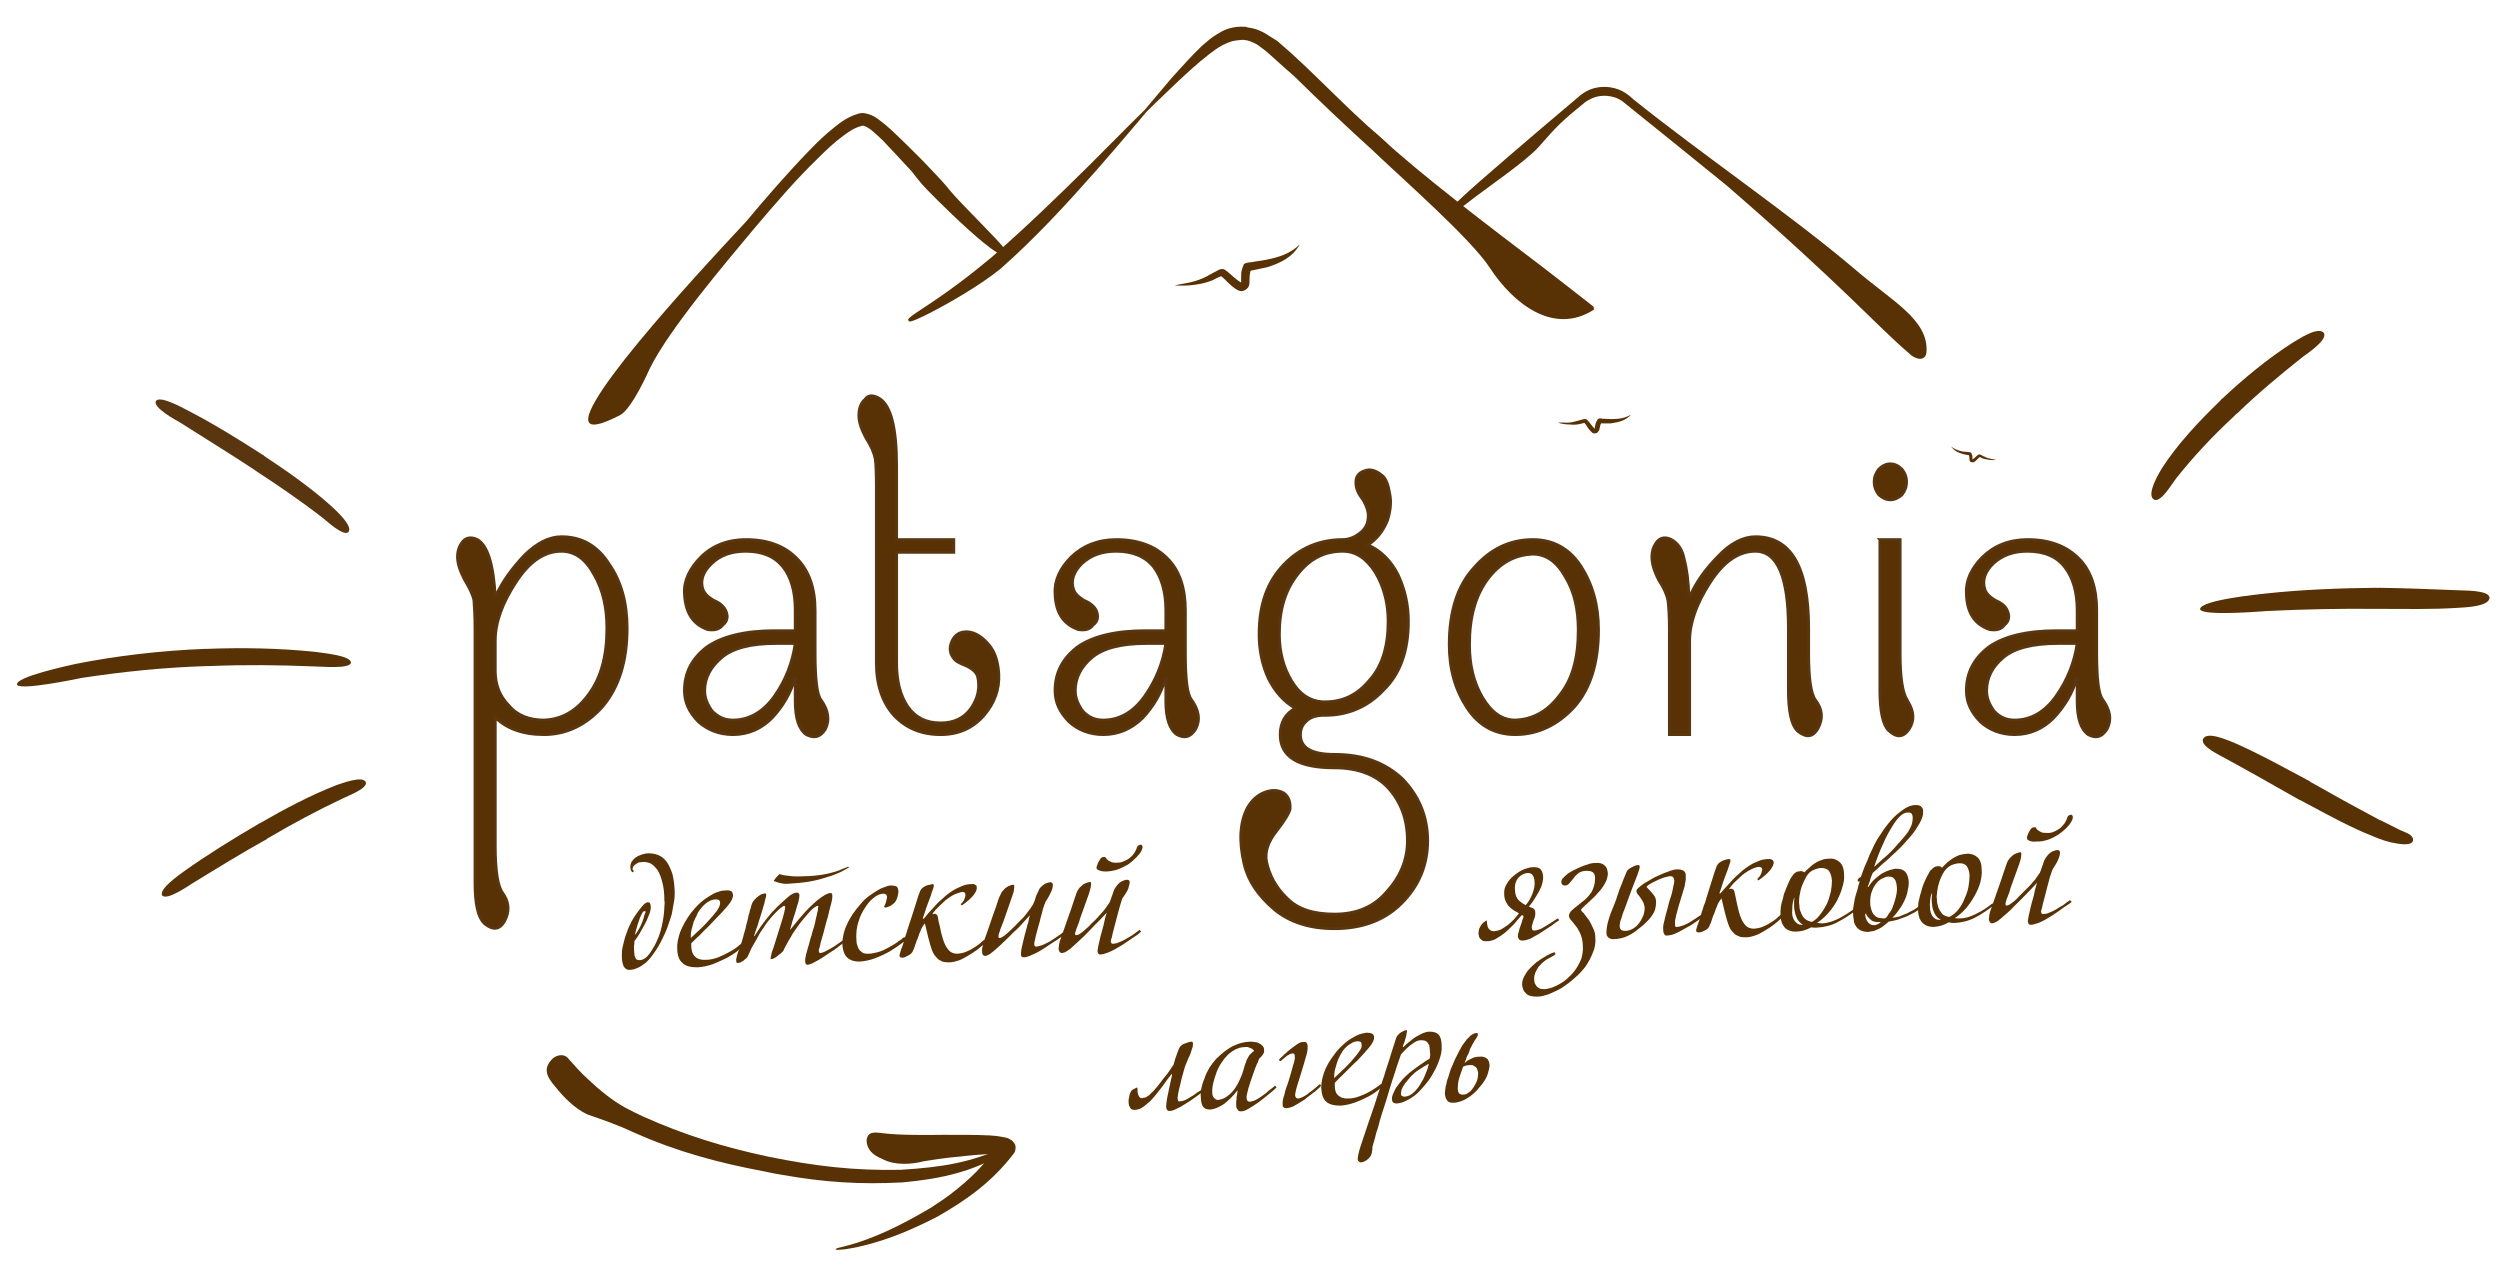 <?xml version="1.0" encoding="UTF-8" standalone="no"?><!DOCTYPE svg PUBLIC "-//W3C//DTD SVG 1.1//EN" "http://www.w3.org/Graphics/SVG/1.1/DTD/svg11.dtd"><svg width="100%" height="100%" viewBox="0 0 937 480" version="1.1" xmlns="http://www.w3.org/2000/svg" xmlns:xlink="http://www.w3.org/1999/xlink" xml:space="preserve" style="fill-rule:evenodd;clip-rule:evenodd;"><g id="__904381424"><path d="M252.886,334.156c0,1.071 0,2.411 -0.268,3.75c-0.268,1.474 -0.536,2.947 -0.803,4.555c-0.402,1.473 -0.938,3.08 -1.474,4.554c-0.536,1.607 -1.205,3.081 -1.875,4.42c-1.072,2.277 -2.277,4.287 -3.349,5.76c-1.071,1.607 -2.143,2.813 -3.215,3.751c-1.071,0.803 -2.009,1.473 -3.08,1.875c-0.938,0.402 -1.742,0.67 -2.679,0.67c-1.072,0.134 -1.876,-0.402 -2.411,-1.34c-0.402,-0.938 -0.67,-2.143 -0.67,-3.617c0,-1.071 0,-2.277 0.268,-3.482c0.268,-1.34 0.669,-2.545 0.937,-3.751c0.402,-1.205 0.804,-2.277 1.206,-3.348c0.402,-0.938 0.804,-1.742 1.071,-2.278c1.206,-2.277 2.546,-4.018 3.617,-5.357c1.072,-1.474 2.009,-2.144 2.679,-2.144c0.402,0 0.67,0.134 0.804,0.402c0.134,0.268 0.268,0.67 0.268,1.34c0,0.803 -0.134,1.741 -0.67,2.947c-0.402,1.071 -0.804,2.143 -1.474,3.348c-0.669,1.206 -1.339,2.411 -2.009,3.617c-0.669,1.071 -1.339,2.143 -2.009,2.947c0,0.402 0,0.803 0,1.071c-0.134,0.402 -0.134,0.67 -0.134,0.938c0,0.268 0,0.536 0,0.67c0,0.669 0.134,1.339 0.134,1.875c0,0.536 0.134,1.072 0.268,1.339c0.134,0.402 0.268,0.67 0.536,0.938c0.268,0.134 0.669,0.268 1.205,0.268c0.402,0 0.938,-0.134 1.474,-0.402c0.535,-0.268 1.071,-0.67 1.607,-1.339c0.536,-0.536 1.206,-1.474 1.875,-2.679c0.804,-1.206 1.474,-2.679 2.277,-4.689c0.402,-1.205 0.804,-2.411 1.072,-3.75c0.268,-1.34 0.536,-2.545 0.67,-3.751c0.134,-1.205 0.268,-2.411 0.268,-3.348c0.134,-1.072 0.134,-1.876 0,-2.411c0,-2.813 -0.268,-5.09 -0.804,-6.966c-0.402,-1.741 -1.072,-3.348 -1.741,-4.42c-0.804,-1.072 -1.608,-1.875 -2.411,-2.411c-0.938,-0.402 -1.876,-0.67 -2.813,-0.67c-0.402,0 -0.938,0.134 -1.34,0.134c-0.536,0 -0.937,0.268 -1.339,0.536c-0.67,0.402 -1.072,0.804 -1.206,1.072c-0.134,0.267 -0.268,0.535 -0.268,0.937c0,0.268 0.134,0.402 0.268,0.402c0.134,0.134 0.134,0.268 0.134,0.402c0,0.268 -0.134,0.402 -0.268,0.402c-0.134,0 -0.402,-0.134 -0.536,-0.402c-0.267,-0.268 -0.401,-0.804 -0.401,-1.34c-0.134,-0.803 0.134,-1.473 0.401,-2.143c0.402,-0.536 0.804,-1.071 1.474,-1.607c0.536,-0.402 1.339,-0.804 2.143,-1.072c0.804,-0.268 1.741,-0.536 2.679,-0.536c1.339,0 2.545,0.134 3.751,0.67c1.071,0.402 2.143,1.206 3.08,2.411c0.804,1.072 1.474,2.545 2.144,4.421c0.535,1.875 0.803,4.152 0.937,6.831Zm-11.385,7.367c-0.402,0 -0.67,0.402 -1.072,1.206c-0.402,0.803 -0.804,1.741 -1.072,2.679c-0.401,1.071 -0.669,2.143 -0.937,3.08c-0.268,0.938 -0.402,1.608 -0.402,1.876c0.268,-0.268 0.67,-0.804 0.938,-1.34c0.401,-0.536 0.669,-1.205 1.071,-1.875c0.268,-0.536 0.536,-1.206 0.804,-1.875c0.268,-0.67 0.402,-1.206 0.536,-1.742c0.134,-0.536 0.268,-1.071 0.535,-1.473c0.134,-0.402 0,-0.67 -0.401,-0.536Z" style="fill:#583205;fill-rule:nonzero;"/><path id="_1" d="M277.935,355.052c0,0.134 -0.536,0.536 -1.474,1.339c-0.938,0.804 -2.277,1.608 -3.884,2.545c-1.608,0.804 -3.349,1.608 -5.358,2.411c-1.876,0.67 -3.885,1.072 -5.76,1.206c-2.545,0 -4.42,-0.402 -5.626,-1.607c-1.339,-1.072 -2.009,-2.947 -2.009,-5.492c-0.134,-1.608 0.268,-3.617 1.071,-6.028c0.938,-2.411 2.278,-4.822 4.153,-7.367c1.205,-1.474 2.277,-2.679 3.482,-3.751c1.206,-1.071 2.412,-1.875 3.483,-2.545c1.072,-0.669 2.143,-1.205 3.081,-1.473c1.072,-0.402 1.875,-0.536 2.545,-0.536c1.205,-0.134 2.009,0 2.411,0.268c0.402,0.268 0.67,0.804 0.67,1.607c0,0.938 -0.536,2.143 -1.876,3.751c-1.205,1.473 -2.812,3.215 -4.822,5.224c-0.803,0.937 -1.741,1.741 -2.679,2.813c-1.071,0.937 -2.009,2.009 -2.946,2.947c-1.072,0.937 -2.144,2.009 -3.349,3.214c0,2.411 0.402,4.019 1.473,4.956c0.938,0.938 2.411,1.34 4.153,1.206c1.473,0 3.08,-0.402 4.554,-0.938c1.607,-0.669 2.947,-1.339 4.152,-2.009c1.474,-0.804 2.947,-1.741 4.153,-2.947c0.268,0.268 0.268,0.402 0.402,0.536c0,0.134 0,0.268 0,0.67Zm-8.037,-16.61c0,-0.67 -0.268,-1.071 -0.67,-1.205c-0.268,-0.134 -0.67,-0.134 -1.072,-0.134c-0.803,0 -1.741,0.268 -2.813,0.937c-1.071,0.67 -2.009,1.608 -2.946,2.813c-0.536,0.67 -0.938,1.34 -1.206,2.143c-0.402,0.67 -0.804,1.608 -1.206,2.545c-0.267,0.938 -0.535,1.876 -0.803,2.947c-0.268,1.072 -0.268,2.144 -0.268,3.081c0.67,-0.67 1.473,-1.339 2.277,-2.143c0.67,-0.536 1.339,-1.339 2.143,-2.009c0.804,-0.804 1.608,-1.608 2.277,-2.411c1.206,-1.34 2.277,-2.545 3.081,-3.617c0.804,-1.205 1.206,-2.143 1.206,-2.947Z" style="fill:#583205;fill-rule:nonzero;"/><path id="_2" d="M318.253,325.047c-0.804,0.536 -2.009,1.206 -3.349,1.876c-1.473,0.669 -3.215,1.339 -5.09,1.875c-2.009,0.67 -4.152,1.205 -6.429,1.607c-2.411,0.402 -4.956,0.67 -7.635,0.804c-1.34,0.134 -2.411,0 -3.483,-0.268c-1.072,-0.268 -1.875,-0.536 -2.277,-0.804c0.67,-1.071 1.473,-1.875 2.143,-2.545c0.67,0.268 1.875,0.536 3.483,0.67c1.607,0.268 3.616,0.268 5.893,0.134c2.545,0 4.689,-0.268 6.564,-0.536c1.741,-0.268 3.349,-0.669 4.688,-1.071c1.34,-0.402 2.411,-0.804 3.215,-1.206c0.804,-0.268 1.473,-0.536 1.875,-0.803l0.402,0.267Zm-0.938,27.46c-0.937,0.67 -1.741,1.339 -2.679,2.009c-0.669,0.536 -1.339,1.072 -2.143,1.607c-0.804,0.402 -1.339,0.938 -1.875,1.206c-1.875,1.339 -3.617,2.411 -4.956,3.081c-1.34,0.803 -2.277,1.071 -2.947,1.205c-0.402,0 -0.67,-0.268 -0.804,-0.536c-0.134,-0.401 -0.134,-0.803 -0.134,-1.071c0,-0.268 0,-0.67 0.134,-1.206c0.134,-0.669 0.268,-1.473 0.536,-2.277c0.268,-0.803 0.536,-1.741 0.804,-2.813c0.268,-1.071 0.536,-2.143 0.937,-3.214c0.268,-1.072 0.536,-2.144 0.938,-3.215c0.268,-1.072 0.536,-2.009 0.67,-2.947c0.268,-0.938 0.402,-1.741 0.536,-2.411c0.267,-0.67 0.267,-1.206 0.267,-1.607c0,-0.268 0.134,-0.402 0.134,-0.536c0,-0.268 -0.134,-0.268 -0.401,-0.268c-0.134,0 -0.536,0.268 -1.206,0.67c-0.536,0.401 -1.072,0.937 -1.473,1.339c-0.67,0.67 -1.474,1.741 -2.545,2.947c-1.072,1.205 -2.144,2.813 -3.483,4.688c-0.402,0.536 -0.804,1.206 -1.206,2.009c-0.535,0.804 -0.937,1.608 -1.339,2.277c-0.402,0.804 -0.804,1.474 -1.072,2.01c-0.268,0.669 -0.402,0.937 -0.535,1.071c-0.134,0.134 -0.402,0.402 -0.804,0.804c-0.402,0.268 -0.804,0.536 -1.206,0.938c-0.402,0.267 -0.803,0.669 -1.205,0.803c-0.402,0.268 -0.804,0.402 -1.206,0.402c-0.134,0 -0.268,0 -0.268,-0.134c0,-0.268 0.134,-0.402 0.134,-0.536c0,-0.134 0,-0.401 0.134,-0.803c0,-0.268 0.134,-0.67 0.268,-1.206c0.268,-0.536 0.402,-1.205 0.67,-1.875l3.349,-10.716c0.535,-2.009 0.937,-3.483 0.937,-4.152c0,-0.402 -0.134,-0.536 -0.268,-0.536c-0.669,0 -2.277,1.339 -4.688,4.018c-1.071,1.206 -2.143,2.545 -2.947,3.885c-0.937,1.339 -1.875,2.679 -2.545,4.152c-0.803,1.34 -1.473,2.545 -2.143,3.751c-0.536,1.339 -1.072,2.277 -1.473,3.214c-0.134,0.268 -0.268,0.402 -0.536,0.67c-0.402,0.268 -0.67,0.536 -0.938,0.804c-0.402,0.268 -0.803,0.402 -1.071,0.67c-0.402,0.134 -0.804,0.134 -1.072,0.268c-0.268,0 -0.536,-0.134 -0.536,-0.268c-0.134,-0.268 -0.134,-0.402 -0.134,-0.67c0,-0.134 0,-0.402 0,-0.67c0.134,-0.268 0.268,-0.67 0.268,-1.071c0.134,-0.402 0.268,-0.938 0.402,-1.34c0.134,-0.402 0.402,-0.938 0.536,-1.205c0.268,-1.072 0.67,-2.144 0.937,-2.947c0.268,-0.938 0.536,-1.742 0.67,-2.411c0.268,-0.804 0.402,-1.608 0.67,-2.277c0.134,-0.804 0.268,-1.474 0.536,-2.278c0.134,-0.401 0.268,-0.937 0.402,-1.607c0.134,-0.67 0.267,-1.473 0.535,-2.143c0.134,-0.67 0.268,-1.34 0.536,-1.875c0.134,-0.67 0.268,-1.072 0.402,-1.474c0.268,-0.536 0.536,-1.071 1.072,-1.607c0.401,-0.402 0.803,-0.804 1.339,-1.206c0.536,-0.402 0.938,-0.67 1.474,-0.803c0.401,-0.134 0.803,-0.268 1.071,-0.268c0.268,0 0.402,0.268 0.402,0.669c0,0.268 -0.134,0.938 -0.402,1.742c-0.134,0.937 -0.402,1.741 -0.67,2.545c-0.268,1.071 -0.669,2.277 -1.071,3.616c-0.402,1.206 -0.804,2.411 -1.072,3.483c-0.536,1.339 -0.937,2.545 -1.339,3.884l0.134,0.134c0.401,-0.669 0.937,-1.473 1.473,-2.277c0.536,-0.937 1.206,-1.741 1.875,-2.679c0.67,-0.937 1.34,-1.741 2.01,-2.545c0.669,-0.937 1.339,-1.607 2.009,-2.277c1.875,-2.009 3.616,-3.482 4.956,-4.688c1.473,-1.339 2.679,-1.875 3.483,-1.875c0.267,0 0.535,0 0.803,0.268c0.134,0.134 0.268,0.401 0.268,0.803c0,0.402 -0.134,1.206 -0.402,2.411c-0.402,1.072 -0.669,2.278 -1.071,3.617c-0.402,1.339 -0.804,2.545 -1.206,3.751c-0.268,1.339 -0.67,2.277 -0.804,2.946l0.134,0c2.01,-2.545 3.885,-4.822 5.492,-6.563c1.608,-1.741 3.081,-3.081 4.287,-4.152c1.339,-1.072 2.277,-1.742 3.214,-2.278c0.804,-0.401 1.474,-0.669 2.01,-0.669c0.268,0 0.401,0.134 0.535,0.268c0.134,0.267 0.134,0.535 0.134,0.803c0,0.402 0,0.938 -0.134,1.608c-0.134,0.803 -0.401,1.607 -0.669,2.679c-0.268,0.937 -0.536,2.143 -0.804,3.348c-0.402,1.206 -0.67,2.411 -1.072,3.751c-0.134,0.536 -0.267,1.205 -0.535,2.143c-0.268,0.804 -0.536,1.741 -0.804,2.813c-0.268,0.938 -0.536,1.741 -0.67,2.679c-0.268,0.804 -0.402,1.339 -0.402,1.473c0,0.268 0.134,0.536 0.134,0.67c0,0.134 0.268,0.268 0.536,0.268c0.402,0 0.938,-0.268 1.607,-0.536c0.804,-0.402 1.474,-0.803 2.278,-1.205c0.937,-0.536 1.741,-1.072 2.679,-1.742c0.937,-0.669 1.875,-1.339 2.679,-1.875l0.535,0.67Z" style="fill:#583205;fill-rule:nonzero;"/><path id="_3" d="M339.685,352.105c0,0.134 -0.536,0.67 -1.742,1.473c-1.071,0.804 -2.411,1.742 -4.152,2.813c-1.607,0.938 -3.483,1.876 -5.626,2.679c-2.009,0.804 -4.018,1.206 -6.028,1.34c-1.875,0 -3.348,-0.402 -4.554,-1.474c-1.071,-0.937 -1.741,-2.679 -1.875,-5.224c0,-0.937 0.134,-2.143 0.402,-3.348c0.268,-1.206 0.67,-2.545 1.339,-3.885c0.536,-1.339 1.34,-2.545 2.143,-3.884c0.938,-1.34 1.876,-2.545 2.947,-3.751c0.938,-1.205 2.01,-2.143 3.081,-2.947c1.072,-0.803 2.277,-1.607 3.215,-2.143c1.071,-0.67 2.009,-1.072 2.947,-1.339c0.937,-0.402 1.607,-0.536 2.277,-0.536c0.536,0 1.205,0.134 1.741,0.268c0.536,0.134 0.804,0.803 0.938,1.875c0,0.536 -0.134,1.339 -0.402,2.277c-0.268,0.938 -0.67,1.741 -1.473,2.411c-0.67,0.536 -1.206,0.938 -1.742,1.072c-0.67,0.268 -1.071,0.402 -1.339,0.402c-0.134,0 -0.268,-0.134 -0.402,-0.402l0.536,-1.206c0.268,-0.804 0.401,-1.339 0.401,-1.607c0.134,-0.402 0.134,-0.67 0.134,-0.804c-0.134,-0.402 -0.134,-0.804 -0.401,-0.938c-0.134,-0.133 -0.402,-0.267 -0.938,-0.267c-1.206,0 -2.411,0.535 -3.751,1.607c-1.205,0.938 -2.277,2.277 -3.214,3.751c-1.072,1.607 -1.876,3.348 -2.411,5.223c-0.67,2.01 -0.804,3.885 -0.804,5.76c0,0.67 0.134,1.34 0.134,2.143c0.134,0.67 0.402,1.34 0.67,2.01c0.267,0.535 0.803,1.071 1.339,1.473c0.536,0.402 1.34,0.536 2.277,0.536c1.206,0 2.277,-0.268 3.483,-0.536c1.205,-0.402 2.143,-0.67 2.813,-1.071c1.071,-0.536 2.009,-1.072 2.947,-1.608c0.803,-0.536 1.607,-0.938 2.143,-1.473c0.67,-0.402 1.205,-0.67 1.473,-1.072c0.402,-0.268 0.536,-0.402 0.67,-0.402c0.134,0 0.268,0 0.536,0.134c0.134,0 0.268,0.268 0.268,0.67Z" style="fill:#583205;fill-rule:nonzero;"/><path id="_4" d="M369.421,353.31c-0.937,0.938 -2.143,1.742 -3.215,2.679c-1.205,0.804 -2.277,1.608 -3.482,2.278c-1.206,0.669 -2.277,1.339 -3.483,1.741c-1.205,0.402 -2.277,0.67 -3.349,0.67c-0.803,0 -1.473,0 -2.143,-0.134c-0.67,-0.134 -1.339,-0.536 -2.009,-0.938c-0.536,-0.536 -1.206,-1.205 -1.741,-2.009c-0.536,-0.938 -0.938,-2.009 -1.34,-3.483c-0.67,-2.277 -1.071,-4.018 -1.339,-5.224c-0.268,-1.205 -0.536,-2.143 -0.67,-2.813c-0.402,0.402 -0.67,0.938 -0.938,1.34c-0.268,0.402 -0.535,0.937 -0.803,1.741c-0.268,0.536 -0.536,1.206 -0.67,1.741c-0.268,0.67 -0.402,1.206 -0.67,1.608c-0.134,0.67 -0.402,1.205 -0.536,1.607c-0.268,0.938 -0.535,1.608 -0.803,2.143c-0.134,0.402 -0.402,0.804 -0.67,1.072c-0.268,0.268 -0.804,0.67 -1.474,0.938c-0.669,0.401 -1.205,0.669 -1.741,0.669c-0.402,0 -0.804,-0.134 -0.937,-0.134c-0.134,-0.134 -0.268,-0.401 -0.268,-0.669c0,-0.268 0.134,-0.536 0.268,-1.206c0.133,-0.536 0.401,-1.339 0.937,-2.679c0.134,-0.536 0.402,-1.071 0.536,-1.607c0.134,-0.536 0.268,-1.072 0.402,-1.608c0.134,-0.535 0.402,-0.937 0.536,-1.607c0.134,-0.536 0.401,-1.072 0.535,-1.741c0.938,-2.679 1.608,-4.956 2.278,-6.966c0.669,-2.009 1.071,-3.482 1.339,-4.286c0.268,-0.67 0.402,-1.339 0.67,-1.875c0.134,-0.536 0.402,-0.938 0.669,-1.34c0.268,-0.268 0.536,-0.536 0.938,-0.803c0.268,-0.134 0.67,-0.402 1.072,-0.536c0.402,-0.134 0.803,-0.268 1.205,-0.268c0.402,-0.134 0.804,-0.268 1.072,-0.268c0.268,0 0.402,0.268 0.402,0.67c0,0.268 -0.134,0.803 -0.402,1.473c-0.268,0.67 -0.536,1.34 -0.67,2.009c-0.67,1.742 -1.205,3.215 -1.741,4.689c-0.402,1.473 -0.938,2.812 -1.34,4.018l0.402,0.134c0.67,-0.804 1.206,-1.473 1.741,-2.143c0.67,-0.67 1.206,-1.34 1.876,-2.009c0.536,-0.67 1.205,-1.34 2.009,-2.144c0.804,-0.669 1.607,-1.473 2.679,-2.411c0.804,-0.669 1.607,-1.205 2.411,-1.741c0.804,-0.536 1.607,-0.938 2.545,-1.339c0.804,-0.402 1.607,-0.67 2.411,-0.938c0.804,-0.134 1.473,-0.268 2.143,-0.268c0.134,0 0.268,0 0.536,0c0.268,0 0.536,0 0.67,0.134c0.268,0.134 0.402,0.268 0.67,0.402c0.133,0.134 0.133,0.402 0.133,0.803c0.134,0.67 -0.267,1.608 -1.205,2.813c-0.804,1.072 -2.277,2.411 -4.42,3.885l-0.402,-0.536c0.67,-0.536 1.205,-1.205 1.473,-2.009c0.268,-0.804 0.402,-1.34 0.268,-1.741c0,-0.536 -0.402,-0.804 -1.205,-0.804c-0.67,0.134 -1.474,0.402 -2.545,0.804c-1.206,0.535 -2.412,1.339 -3.617,2.277c-0.804,0.803 -1.607,1.473 -2.143,2.009c-0.67,0.67 -1.206,1.205 -1.608,1.607c-0.401,0.536 -0.937,1.072 -1.205,1.608l0.536,0c0.134,-0.134 0.268,-0.134 0.402,-0.134c0.133,0 0.401,0.134 0.535,0.268c0.268,0.134 0.402,0.401 0.536,0.803c0.134,1.072 0.402,2.411 0.804,3.751c0.268,1.473 0.536,2.813 0.937,4.018c0.536,1.876 1.206,3.483 2.144,4.555c0.803,1.071 2.009,1.607 3.482,1.607c1.072,-0.134 2.143,-0.268 3.081,-0.67c0.938,-0.402 1.875,-0.804 2.679,-1.339c0.938,-0.536 1.607,-1.072 2.411,-1.608c0.67,-0.669 1.34,-1.205 1.875,-1.607l0.536,1.071Z" style="fill:#583205;fill-rule:nonzero;"/><path id="_5" d="M399.024,350.23c-0.67,0.535 -1.608,1.205 -2.813,2.009c-1.34,0.804 -2.679,1.741 -4.287,2.813c-2.009,1.339 -3.75,2.277 -5.09,2.813c-1.339,0.669 -2.411,0.937 -3.08,0.937c-0.402,0 -0.804,-0.134 -0.938,-0.401c-0.134,-0.268 -0.134,-0.536 -0.134,-0.804c0,-0.402 0,-1.072 0.134,-1.741c0.134,-0.67 0.268,-1.474 0.536,-2.412c0.268,-0.937 0.402,-1.875 0.67,-2.812c0.267,-0.938 0.535,-2.01 0.803,-2.947c0.134,-0.67 0.268,-1.34 0.536,-1.876c0.134,-0.535 0.268,-1.071 0.268,-1.473c0.134,-0.536 0.268,-0.938 0.402,-1.34c-1.34,1.474 -2.679,2.947 -4.153,4.555c-1.339,1.205 -2.813,2.679 -4.42,4.286c-1.607,1.607 -3.349,3.215 -5.09,4.688c-0.804,0.67 -1.339,1.072 -1.875,1.34c-0.536,0.268 -0.938,0.402 -1.206,0.402c-0.803,0 -1.205,-0.536 -1.205,-1.608c0,-0.268 0,-0.536 0,-0.937c0,-0.268 0.134,-0.67 0.268,-1.206c0,-0.402 0.267,-0.938 0.401,-1.741c0.268,-0.67 0.536,-1.474 0.938,-2.545l2.813,-8.171c0.536,-1.474 1.072,-2.813 1.339,-3.885c0.402,-1.205 0.67,-2.009 1.072,-2.679c0.268,-0.669 0.536,-1.339 1.072,-1.741c0.401,-0.536 0.803,-0.938 1.339,-1.205c0.402,-0.402 0.938,-0.536 1.34,-0.67c0.401,-0.268 0.803,-0.268 1.071,-0.268c0.268,0 0.402,0.134 0.402,0.536c0,0.402 0,0.803 -0.134,1.473c0,0.536 -0.268,1.34 -0.67,2.411l-3.214,9.243c-0.134,0.401 -0.268,0.803 -0.536,1.339c-0.268,0.67 -0.402,1.206 -0.67,1.741c-0.134,0.67 -0.402,1.206 -0.536,1.608c-0.134,0.536 -0.134,0.803 -0.134,0.937c0,0.134 0,0.268 0,0.402c0,0.134 0.134,0.268 0.402,0.268c0.536,0 1.072,-0.402 1.875,-0.937c0.804,-0.67 1.742,-1.474 2.679,-2.412c0.938,-0.803 1.608,-1.607 2.278,-2.277c0.669,-0.669 1.339,-1.339 2.009,-2.009c0.536,-0.67 1.205,-1.339 1.741,-2.143c0.536,-0.67 1.206,-1.607 1.875,-2.679c0.268,-0.402 0.402,-0.938 0.67,-1.473c0.134,-0.536 0.402,-1.206 0.536,-1.742c0.268,-0.67 0.536,-1.205 0.804,-1.741c0.267,-0.67 0.535,-1.206 0.937,-1.607c0.67,-0.67 1.34,-1.206 2.009,-1.474c0.67,-0.268 1.206,-0.402 1.608,-0.402c0.134,0 0.402,0 0.536,0.134c0.267,0.134 0.401,0.402 0.401,0.938c0,0.536 -0.134,1.339 -0.535,2.277c-0.402,0.938 -1.072,2.277 -2.144,3.884c-0.401,0.804 -0.669,1.742 -1.071,2.947c-0.268,1.206 -0.536,2.277 -0.938,3.483c0,0.402 -0.268,1.205 -0.536,2.143c-0.267,0.938 -0.535,2.009 -0.803,2.947c-0.268,1.072 -0.536,2.009 -0.67,2.813c-0.268,0.938 -0.268,1.339 -0.268,1.607c0,0.67 0.268,0.938 0.67,0.938c0.67,0 1.473,-0.268 2.277,-0.536c0.804,-0.268 1.607,-0.804 2.545,-1.205c0.938,-0.536 1.741,-1.072 2.679,-1.742c0.938,-0.536 1.741,-1.205 2.679,-1.875l0.536,0.804Z" style="fill:#583205;fill-rule:nonzero;"/><path id="_6" d="M410.945,325.315c0,-0.268 0.134,-0.402 0.134,-0.669c0.134,-0.268 0.134,-0.536 0.268,-0.67c0.134,-0.536 0.536,-1.206 0.938,-1.875c0.401,-0.67 0.937,-0.938 1.607,-0.938c0.134,0 0.402,0.134 0.536,0.268c0.134,0.268 0.268,0.536 0.67,0.803c0.267,0.402 0.669,0.536 1.339,0.804c0.536,0.268 1.473,0.402 2.679,0.268c0.67,0 1.339,-0.134 2.143,-0.536c0.67,-0.268 1.474,-0.669 2.143,-1.205c0.67,-0.536 1.206,-1.072 1.742,-1.876c0.401,-0.669 0.803,-1.339 0.937,-2.009c0.268,-0.669 0.67,-1.071 1.474,-1.071c0.402,0 0.669,0.268 0.669,0.937c0,0.268 -0.133,0.804 -0.535,1.608c-0.402,0.669 -1.072,1.473 -1.876,2.277c-1.071,1.071 -2.143,2.009 -3.214,2.679c-0.938,0.536 -2.01,1.071 -2.947,1.473c-0.938,0.402 -1.876,0.67 -2.813,0.804c-0.804,0.134 -1.608,0.268 -2.411,0.268c-0.938,0 -1.742,-0.134 -2.411,-0.402c-0.67,-0.268 -1.072,-0.536 -1.072,-0.938Zm16.744,23.843c-0.536,0.536 -1.474,1.34 -2.813,2.143c-1.206,0.804 -2.545,1.742 -4.153,2.813c-2.143,1.34 -3.884,2.277 -5.224,2.813c-1.339,0.536 -2.277,0.804 -2.946,0.804c-0.536,0 -0.804,0 -0.938,-0.402c-0.134,-0.134 -0.268,-0.536 -0.268,-0.804c0,-0.402 0.134,-0.937 0.268,-1.741c0.134,-0.67 0.268,-1.474 0.536,-2.411c0.134,-0.804 0.402,-1.741 0.669,-2.679c0.268,-1.072 0.536,-2.009 0.804,-2.947c0.134,-0.67 0.268,-1.339 0.402,-1.875c0.134,-0.67 0.268,-1.072 0.402,-1.608c0.134,-0.401 0.268,-0.803 0.402,-1.205c-1.34,1.339 -2.679,2.947 -4.287,4.42c-1.205,1.34 -2.679,2.813 -4.286,4.42c-1.607,1.608 -3.349,3.081 -5.09,4.689c-0.804,0.535 -1.474,1.071 -2.009,1.339c-0.536,0.134 -0.938,0.268 -1.072,0.268c-0.804,0 -1.205,-0.536 -1.339,-1.607c0,-0.268 0,-0.536 0.134,-0.804c0,-0.402 0,-0.67 0.134,-1.206c0.133,-0.535 0.267,-1.071 0.535,-1.741c0.134,-0.67 0.536,-1.607 0.938,-2.679l2.813,-8.037c0.536,-1.473 0.937,-2.813 1.339,-4.018c0.402,-1.072 0.67,-2.009 0.938,-2.679c0.268,-0.67 0.67,-1.206 1.072,-1.742c0.401,-0.401 0.937,-0.803 1.339,-1.205c0.536,-0.268 0.938,-0.536 1.473,-0.67c0.402,-0.134 0.804,-0.134 1.072,-0.268c0.268,0 0.402,0.268 0.402,0.67c0,0.268 -0.134,0.804 -0.134,1.34c-0.134,0.669 -0.402,1.473 -0.67,2.411l-3.348,9.376c0,0.268 -0.268,0.804 -0.402,1.339c-0.268,0.536 -0.402,1.206 -0.67,1.742c-0.268,0.67 -0.402,1.071 -0.536,1.607c-0.134,0.402 -0.268,0.67 -0.268,0.804c0,0.134 0.134,0.402 0.134,0.536c0,0.134 0.134,0.134 0.402,0.134c0.402,0 1.072,-0.268 1.875,-0.938c0.804,-0.536 1.608,-1.34 2.679,-2.277c0.804,-0.938 1.608,-1.608 2.277,-2.277c0.67,-0.67 1.34,-1.34 1.876,-2.01c0.669,-0.669 1.205,-1.339 1.875,-2.143c0.536,-0.803 1.205,-1.607 1.875,-2.679c0.134,-0.402 0.402,-0.937 0.536,-1.473c0.268,-0.67 0.402,-1.206 0.67,-1.875c0.134,-0.536 0.402,-1.206 0.669,-1.742c0.402,-0.535 0.67,-1.071 1.072,-1.473c0.67,-0.804 1.34,-1.206 2.009,-1.474c0.536,-0.267 1.072,-0.401 1.474,-0.401c0.268,0 0.402,0 0.669,0.134c0.268,0.133 0.402,0.401 0.402,0.803c0,0.536 -0.268,1.34 -0.535,2.411c-0.402,0.938 -1.206,2.277 -2.278,3.751c-0.267,0.804 -0.535,1.875 -0.937,3.081c-0.268,1.071 -0.67,2.277 -0.938,3.482c-0.134,0.402 -0.268,1.072 -0.536,2.01c-0.268,1.071 -0.535,2.009 -0.803,3.08c-0.268,1.072 -0.536,2.01 -0.67,2.813c-0.268,0.804 -0.402,1.34 -0.402,1.474c0.134,0.669 0.268,0.937 0.67,0.937c0.803,0 1.607,-0.134 2.411,-0.535c0.804,-0.268 1.607,-0.67 2.545,-1.206c0.804,-0.402 1.741,-1.072 2.679,-1.607c0.804,-0.67 1.741,-1.206 2.545,-1.876l0.536,0.67Z" style="fill:#583205;fill-rule:nonzero;"/><path d="M584.408,344.872c-0.67,0.402 -1.607,1.071 -2.813,2.009c-1.205,0.804 -2.411,1.607 -3.884,2.545c-0.938,0.67 -1.742,1.072 -2.545,1.473c-0.804,0.536 -1.34,0.804 -2.01,1.072c-0.535,0.134 -0.937,0.268 -1.339,0.402c-0.536,0.134 -0.804,0.134 -1.206,0.134c-0.669,0 -1.071,-0.134 -1.339,-0.536c-0.268,-0.268 -0.268,-0.67 -0.402,-1.072c0,-0.401 0.134,-1.071 0.402,-1.875c0.134,-0.67 0.402,-1.473 0.67,-2.143c0.268,-0.804 0.536,-1.473 0.669,-2.143c0.268,-0.536 0.402,-0.938 0.402,-1.206c0,-0.134 -0.134,-0.268 -0.134,-0.268c-0.134,-0.134 -0.134,-0.134 -0.268,-0.268c-0.133,0 -0.133,0 -0.267,0c-0.402,0.536 -1.072,1.206 -1.876,2.144c-0.669,0.937 -1.875,2.143 -3.348,3.482c-0.938,0.938 -1.876,1.608 -2.679,2.143c-0.804,0.536 -1.474,0.938 -2.144,1.34c-0.669,0.268 -1.205,0.402 -1.741,0.536c-0.536,0.134 -0.938,0.134 -1.339,0.134c-0.67,0 -1.206,0 -1.608,-0.268c-0.402,-0.268 -0.669,-0.536 -0.937,-0.804c-0.268,-0.402 -0.402,-0.67 -0.402,-1.071c-0.134,-0.402 -0.134,-0.67 -0.134,-0.804c0,-0.67 0.134,-1.206 0.268,-1.741c0.268,-0.536 0.536,-1.072 0.803,-1.474c0.402,-0.402 0.67,-0.804 1.072,-1.072c0.402,-0.267 0.67,-0.535 1.072,-0.535c-0.134,0.268 -0.134,0.535 0,1.071c0,0.402 0.134,0.804 0.267,1.34c0.134,0.402 0.402,0.803 0.804,1.071c0.402,0.402 0.938,0.536 1.608,0.536c0.803,-0.134 1.741,-0.268 2.545,-0.67c0.937,-0.535 1.741,-1.071 2.679,-1.741c0.803,-0.67 1.607,-1.473 2.411,-2.277c0.669,-0.938 1.339,-1.473 1.607,-2.009c-0.402,-0.268 -0.938,-0.67 -1.607,-0.938c-0.67,-0.402 -1.206,-0.804 -1.876,-1.473c-0.535,-0.402 -0.937,-1.072 -1.339,-1.876c-0.402,-0.803 -0.67,-1.741 -0.67,-2.813c-0.134,-1.607 0.268,-2.946 1.072,-4.152c0.803,-1.339 1.875,-2.411 2.947,-3.215c1.205,-0.937 2.277,-1.607 3.616,-2.143c1.206,-0.402 2.143,-0.67 2.813,-0.67c1.607,-0.134 2.679,0.134 3.215,0.804c0.536,0.536 0.804,1.474 0.937,2.679c0,1.34 -0.267,2.679 -0.803,4.019c-0.536,1.205 -1.206,2.411 -1.875,3.482c-0.804,1.34 -1.608,2.545 -2.679,3.751c0.535,0.268 1.071,0.402 1.607,0.669c0.536,0.268 0.804,0.804 0.804,1.742c0,0.402 0,0.803 -0.134,1.339c-0.134,0.402 -0.268,0.938 -0.536,1.474c-0.134,0.402 -0.268,0.937 -0.402,1.339c-0.134,0.402 -0.268,0.804 -0.268,1.206c0,0.268 0.134,0.536 0.134,0.803c0.134,0.268 0.402,0.402 0.938,0.402c0.803,0 2.143,-0.402 3.616,-1.339c1.608,-0.938 3.215,-2.009 5.09,-3.215l0.536,0.67Zm-9.242,-14.065c0,-0.804 -0.134,-1.473 -0.268,-1.875c-0.268,-0.536 -0.402,-0.938 -0.67,-1.206c-0.268,-0.134 -0.536,-0.401 -0.804,-0.401c-0.268,-0.134 -0.535,-0.134 -0.803,-0.134c-1.34,0.134 -2.545,0.669 -3.483,1.741c-0.938,1.071 -1.473,2.545 -1.339,4.42c0,0.804 0.134,1.474 0.267,2.009c0.134,0.536 0.402,1.072 0.67,1.474c0.268,0.402 0.67,0.804 1.206,1.205c0.536,0.402 1.071,0.804 1.875,1.206c0.536,-0.536 1.072,-1.34 1.473,-2.009c0.402,-0.804 0.804,-1.608 1.072,-2.277c0.268,-0.804 0.536,-1.608 0.67,-2.278c0.134,-0.803 0.134,-1.339 0.134,-1.875Z" style="fill:#583205;fill-rule:nonzero;"/><path id="_11" d="M602.625,327.325c0,0.937 -0.268,2.009 -0.67,2.946c-0.535,1.072 -1.071,2.01 -1.875,3.081c-0.804,0.938 -1.607,1.742 -2.411,2.679c-0.804,0.804 -1.741,1.608 -2.411,2.277c-0.804,0.67 -1.473,1.34 -1.875,1.742c-0.536,0.535 -0.804,0.803 -0.804,0.937c0,0.268 0.268,0.67 0.938,1.206c0.535,0.67 1.071,1.473 1.741,2.277c0.67,0.938 1.205,2.009 1.741,3.215c0.67,1.205 0.938,2.545 0.938,3.884c0.134,1.875 -0.134,3.751 -0.938,5.492c-0.669,1.741 -1.607,3.483 -2.679,5.09c-1.205,1.607 -2.545,3.081 -4.152,4.42c-1.474,1.34 -3.081,2.545 -4.688,3.617c-1.608,0.938 -3.349,1.741 -4.956,2.411c-1.608,0.536 -2.947,0.938 -4.287,0.938c-2.009,0 -3.482,-0.268 -4.286,-1.206c-0.938,-0.804 -1.34,-1.875 -1.473,-3.349c0,-1.071 0.267,-2.009 0.803,-3.08c0.536,-0.938 1.072,-1.876 1.875,-2.679c0.804,-0.938 1.742,-1.742 2.679,-2.545c0.938,-0.67 1.876,-1.34 2.813,-1.876c0.938,-0.535 1.742,-1.071 2.411,-1.339c0.67,-0.268 1.206,-0.536 1.474,-0.536c0.268,0 0.402,0.268 0.402,0.536c0,0.268 -0.134,0.402 -0.402,0.536c-0.268,0.268 -0.67,0.402 -1.34,0.803c-0.803,0.402 -1.607,0.804 -2.411,1.474c-0.669,0.536 -1.339,1.205 -2.009,1.875c-0.536,0.804 -0.938,1.607 -1.339,2.411c-0.268,0.804 -0.536,1.608 -0.402,2.411c0,0.402 0,0.938 0.134,1.34c0.134,0.402 0.402,0.803 0.669,1.205c0.268,0.402 0.67,0.67 1.206,0.938c0.402,0.268 1.072,0.268 1.875,0.268c0.67,0 1.608,-0.268 2.679,-0.536c0.938,-0.402 2.009,-0.804 3.081,-1.473c1.206,-0.67 2.277,-1.474 3.215,-2.412c1.071,-0.937 2.009,-2.009 2.813,-3.214c0.803,-1.206 1.473,-2.411 2.009,-3.885c0.402,-1.473 0.67,-2.947 0.536,-4.554c0,-1.875 -0.402,-3.483 -0.938,-4.688c-0.536,-1.206 -1.071,-2.143 -1.741,-2.947c-0.536,-0.67 -1.072,-1.34 -1.608,-2.009c-0.535,-0.536 -0.803,-1.072 -0.937,-1.608c0,-0.535 0.134,-0.937 0.402,-1.339c0.134,-0.402 0.535,-0.67 0.937,-1.072c0.402,-0.402 0.938,-0.803 1.608,-1.339c0.535,-0.402 1.205,-0.938 2.009,-1.608c1.339,-0.937 2.545,-2.277 3.482,-3.616c0.804,-1.474 1.34,-3.081 1.34,-4.822c0.134,-1.206 -0.134,-2.01 -0.67,-2.545c-0.536,-0.536 -1.339,-0.67 -2.679,-0.67c-1.205,0 -2.143,0.402 -2.947,0.938c-0.803,0.669 -1.339,1.205 -1.741,1.875c-0.402,0.536 -0.938,1.071 -1.473,1.741c-0.536,0.67 -1.072,0.938 -1.608,0.938c-0.402,0 -0.669,0 -0.803,-0.134c-0.268,-0.134 -0.402,-0.268 -0.536,-0.402c0,-0.268 -0.134,-0.402 -0.134,-0.536c0,-0.268 0,-0.402 0,-0.536c0,-0.401 0.268,-0.937 0.937,-1.473c0.536,-0.67 1.206,-1.072 1.608,-1.473c0.536,-0.268 1.071,-0.67 1.875,-1.072c0.804,-0.402 1.608,-0.804 2.545,-1.206c0.938,-0.401 1.875,-0.803 2.947,-1.071c0.938,-0.402 2.009,-0.536 3.081,-0.536c1.473,-0.134 2.545,0.268 3.215,0.938c0.803,0.669 1.071,1.607 1.205,2.947Z" style="fill:#583205;fill-rule:nonzero;"/><path id="_21" d="M639.193,342.863c-0.67,0.535 -1.607,1.205 -2.813,2.143c-1.339,0.937 -2.679,1.875 -4.286,2.679c-2.009,1.205 -3.617,2.009 -4.688,2.411c-1.072,0.402 -2.01,0.536 -2.545,0.536c-0.536,0.133 -0.938,-0.134 -1.072,-0.536c-0.268,-0.268 -0.402,-0.804 -0.402,-1.474c-0.134,-1.071 0,-2.143 0.402,-3.482c0.268,-1.34 0.67,-2.813 1.205,-4.689c0.134,-0.401 0.268,-1.071 0.536,-2.143c0.268,-0.937 0.536,-1.875 0.938,-2.947c0.268,-1.071 0.536,-2.143 0.67,-3.08c0.268,-0.938 0.401,-1.742 0.401,-2.144c-0.133,-1.205 -0.535,-1.741 -1.473,-1.741c-0.67,0 -1.473,0.268 -2.545,0.536c-0.938,0.402 -1.875,0.67 -2.813,1.205c-0.938,0.402 -1.741,0.804 -2.545,1.34c-0.67,0.402 -0.938,0.804 -1.071,0.938c0.937,1.071 1.875,1.875 2.545,2.812c0.669,0.804 1.071,1.742 1.071,2.813c0,0.938 -0.134,1.876 -0.402,2.947c-0.402,1.072 -1.071,2.277 -2.277,3.617c-0.804,0.804 -1.607,1.741 -2.679,2.545c-0.937,0.804 -2.009,1.607 -3.081,2.411c-1.071,0.67 -2.277,1.339 -3.482,1.741c-1.206,0.402 -2.545,0.67 -3.885,0.67c-0.803,0.134 -1.473,-0.134 -2.009,-0.536c-0.536,-0.402 -0.804,-0.937 -0.804,-1.875c0,-0.938 0.134,-2.277 0.536,-3.885c0.402,-1.607 1.206,-3.884 2.411,-6.697c0.134,-0.402 0.402,-1.072 0.804,-2.143c0.268,-1.072 0.804,-2.277 1.205,-3.617c0.536,-1.205 0.938,-2.411 1.474,-3.75c0.536,-1.206 0.937,-2.277 1.205,-2.947c0.268,-0.402 0.536,-0.67 0.938,-0.938c0.402,-0.268 0.804,-0.536 1.206,-0.67c0.401,-0.267 0.803,-0.401 1.205,-0.535c0.268,-0.134 0.536,-0.134 0.67,-0.134c0.268,0 0.402,0 0.536,0c0.268,0.134 0.268,0.402 0.268,0.669c0,0.402 -0.268,1.474 -0.938,3.215c-0.402,0.938 -0.938,2.545 -1.875,4.822c-0.804,2.277 -1.876,4.956 -2.947,8.037c-0.268,0.536 -0.402,1.072 -0.67,1.742c-0.134,0.669 -0.402,1.205 -0.536,1.741c-0.268,0.536 -0.402,1.071 -0.402,1.473c-0.134,0.536 -0.134,0.804 -0.134,0.938c0,0.67 0.134,1.206 0.536,1.607c0.268,0.268 0.938,0.402 1.875,0.402c1.072,-0.134 2.01,-0.402 2.947,-1.071c0.804,-0.536 1.608,-1.34 2.144,-2.144c0.669,-0.937 1.071,-1.875 1.473,-2.812c0.268,-0.938 0.402,-1.742 0.402,-2.412c0,-0.803 -0.268,-1.607 -0.536,-2.277c-0.402,-0.669 -0.67,-1.205 -1.072,-1.741c-0.401,-0.536 -0.669,-0.938 -1.071,-1.339c-0.268,-0.402 -0.402,-0.804 -0.402,-1.072c-0.134,-0.268 0.134,-0.67 0.536,-1.072c0.402,-0.401 0.937,-0.803 1.607,-1.339c0.67,-0.536 1.474,-0.938 2.411,-1.474c0.804,-0.535 1.608,-0.937 2.545,-1.473c1.34,-0.536 2.411,-1.072 3.349,-1.473c0.804,-0.268 1.607,-0.536 2.143,-0.804c0.536,-0.134 1.072,-0.268 1.34,-0.402c0.401,0 0.669,-0.134 0.937,-0.134c0.268,0 0.67,0 1.072,0c0.402,0 0.804,0.134 1.205,0.268c0.402,0.134 0.67,0.268 0.938,0.67c0.268,0.268 0.402,0.803 0.402,1.473c0,0.536 0,0.938 0,1.34c0,0.401 -0.134,0.937 -0.268,1.473c0,0.536 -0.134,1.206 -0.402,1.875c-0.268,0.67 -0.402,1.608 -0.804,2.679c-0.937,2.947 -1.607,5.358 -2.009,6.966c-0.402,1.607 -0.67,2.813 -0.536,3.616c0,0.268 0,0.536 0,0.804c0,0.268 0.268,0.402 0.67,0.402c0.67,0 1.474,-0.268 2.277,-0.536c0.804,-0.268 1.608,-0.67 2.545,-1.206c0.804,-0.535 1.742,-1.071 2.679,-1.741c0.804,-0.536 1.742,-1.205 2.679,-1.741l0.536,0.67Z" style="fill:#583205;fill-rule:nonzero;"/><path id="_31" d="M667.992,343.8c-0.938,0.938 -2.009,1.875 -3.215,2.813c-1.071,0.804 -2.277,1.607 -3.483,2.277c-1.071,0.67 -2.277,1.34 -3.482,1.742c-1.206,0.401 -2.277,0.669 -3.349,0.669c-0.67,0 -1.473,0 -2.143,-0.134c-0.67,-0.268 -1.34,-0.535 -2.009,-0.937c-0.536,-0.536 -1.206,-1.206 -1.742,-2.01c-0.535,-0.937 -0.937,-2.143 -1.339,-3.482c-0.67,-2.277 -1.072,-4.019 -1.34,-5.224c-0.267,-1.206 -0.535,-2.143 -0.669,-2.813c-0.268,0.402 -0.67,0.804 -0.938,1.339c-0.268,0.402 -0.536,0.938 -0.804,1.742c-0.268,0.536 -0.535,1.205 -0.669,1.741c-0.268,0.67 -0.402,1.206 -0.67,1.607c-0.134,0.536 -0.402,1.072 -0.536,1.608c-0.268,0.937 -0.536,1.607 -0.804,2.009c-0.134,0.536 -0.401,0.938 -0.669,1.206c-0.268,0.267 -0.804,0.669 -1.474,0.937c-0.67,0.402 -1.205,0.536 -1.607,0.536c-0.536,0.134 -0.804,0 -1.072,-0.134c-0.134,0 -0.268,-0.268 -0.268,-0.536c0,-0.268 0.134,-0.669 0.268,-1.205c0.134,-0.536 0.536,-1.474 0.938,-2.679c0.134,-0.536 0.402,-1.206 0.536,-1.608c0.134,-0.535 0.268,-1.071 0.402,-1.607c0.267,-0.536 0.401,-1.072 0.535,-1.607c0.134,-0.536 0.402,-1.072 0.67,-1.742c0.804,-2.679 1.473,-4.956 2.143,-6.965c0.67,-2.009 1.072,-3.483 1.34,-4.286c0.268,-0.804 0.535,-1.34 0.669,-1.876c0.134,-0.535 0.402,-0.937 0.67,-1.339c0.268,-0.268 0.536,-0.536 0.938,-0.804c0.402,-0.134 0.67,-0.402 1.071,-0.536c0.536,-0.134 0.804,-0.268 1.206,-0.401c0.402,0 0.804,-0.134 1.072,-0.134c0.267,0 0.401,0.267 0.401,0.669c0,0.268 -0.134,0.804 -0.401,1.474c-0.268,0.67 -0.402,1.339 -0.67,2.009c-0.67,1.607 -1.206,3.215 -1.742,4.688c-0.401,1.474 -0.937,2.813 -1.339,4.019l0.402,0c0.67,-0.67 1.205,-1.474 1.875,-2.144c0.536,-0.535 1.072,-1.205 1.741,-1.875c0.536,-0.67 1.34,-1.473 2.01,-2.143c0.803,-0.67 1.607,-1.473 2.679,-2.411c0.803,-0.67 1.607,-1.206 2.411,-1.741c0.803,-0.536 1.741,-1.072 2.545,-1.34c0.803,-0.402 1.607,-0.67 2.411,-0.938c0.803,-0.133 1.473,-0.267 2.143,-0.267c0.134,0 0.402,0 0.536,0c0.268,0 0.536,0 0.669,0.134c0.268,0 0.402,0.133 0.67,0.401c0.134,0.134 0.268,0.402 0.268,0.804c0,0.67 -0.402,1.607 -1.205,2.679c-0.938,1.206 -2.411,2.545 -4.555,4.018l-0.402,-0.535c0.67,-0.67 1.206,-1.34 1.474,-2.01c0.268,-0.803 0.402,-1.339 0.402,-1.741c-0.134,-0.536 -0.536,-0.804 -1.206,-0.804c-0.67,0 -1.607,0.268 -2.679,0.804c-1.205,0.536 -2.277,1.206 -3.616,2.277c-0.804,0.804 -1.474,1.34 -2.144,2.009c-0.669,0.536 -1.205,1.206 -1.607,1.608c-0.402,0.536 -0.804,1.071 -1.205,1.607l0.267,0c0.134,0 0.268,0 0.268,-0.134c0.134,0 0.268,0 0.402,0c0.134,0 0.402,0.134 0.536,0.268c0.268,0 0.402,0.402 0.536,0.804c0.268,1.071 0.536,2.411 0.803,3.75c0.268,1.474 0.67,2.813 0.938,4.019c0.536,1.875 1.206,3.483 2.143,4.554c0.804,1.072 2.01,1.608 3.483,1.608c1.072,-0.134 2.143,-0.268 3.081,-0.67c0.937,-0.402 1.875,-0.804 2.679,-1.34c0.937,-0.536 1.741,-1.071 2.411,-1.607c0.67,-0.67 1.339,-1.206 1.875,-1.607l0.536,0.937Z" style="fill:#583205;fill-rule:nonzero;"/><path id="_41" d="M695.719,341.121c-2.411,1.875 -4.822,3.349 -7.099,4.554c-2.277,1.206 -4.956,1.876 -7.903,2.01c-0.804,0 -1.473,0 -1.875,-0.134c-1.876,1.071 -3.751,1.607 -5.76,1.607c-0.67,0 -1.34,0 -2.009,-0.268c-0.67,-0.134 -1.34,-0.536 -1.876,-0.937c-0.535,-0.536 -0.937,-1.206 -1.339,-2.01c-0.268,-0.803 -0.536,-1.741 -0.536,-2.947c0,-1.071 0,-2.143 0.134,-3.08c0.134,-0.938 0.402,-2.01 0.804,-3.215c0.134,-0.938 0.402,-1.875 0.803,-2.679c0.402,-0.938 0.67,-1.875 1.072,-2.679c0.402,-0.804 0.67,-1.607 1.072,-2.277c0.401,-0.536 0.803,-1.072 1.071,-1.474c0.268,-0.267 0.67,-0.535 1.072,-0.803c0.402,-0.134 0.937,-0.268 1.473,-0.268c0.402,-0.134 0.67,0 0.804,0.134c0.268,0 0.402,0.134 0.536,0.268l0.134,0c0.535,-0.536 1.205,-1.206 1.875,-1.742c0.67,-0.669 1.339,-1.205 2.009,-1.607c0.804,-0.536 1.608,-0.938 2.545,-1.206c0.804,-0.401 1.875,-0.535 3.081,-0.535c1.473,-0.134 2.679,0.401 3.751,1.339c0.937,0.804 1.607,2.411 1.607,4.822c0.134,1.34 -0.134,2.947 -0.67,4.555c-0.402,1.741 -1.205,3.348 -2.009,5.09c-0.938,1.607 -2.009,3.214 -3.349,4.688c-1.205,1.339 -2.545,2.545 -4.018,3.482c0,0.134 0.268,0.134 0.536,0.134c0.401,0.134 0.937,0.134 1.473,0.134c1.741,-0.134 3.617,-0.669 5.626,-1.607c2.143,-1.072 4.286,-2.411 6.429,-4.019l0.536,0.67Zm-9.108,-11.118c-0.134,-1.339 -0.402,-2.545 -1.072,-3.482c-0.536,-0.804 -1.607,-1.206 -3.081,-1.206c-0.402,0 -1.071,0.134 -1.875,0.402c-0.804,0.268 -1.607,0.67 -2.277,1.206c-0.402,0.402 -0.804,0.803 -1.206,1.473c-0.401,0.67 -0.803,1.474 -1.205,2.411c-0.402,0.804 -0.804,1.875 -1.072,3.081c-0.268,1.206 -0.536,2.545 -0.536,4.018c0,0.268 0,0.938 0.134,1.608c0,0.804 0.134,1.607 0.536,2.411c0.268,0.804 0.67,1.607 1.34,2.277c0.669,0.67 1.607,1.072 2.813,1.339c1.205,-0.669 2.277,-1.607 3.214,-2.946c0.938,-1.206 1.742,-2.545 2.411,-3.885c0.67,-1.473 1.072,-2.947 1.474,-4.554c0.268,-1.474 0.402,-2.947 0.402,-4.153Zm-10.85,16.61c-0.938,-0.536 -1.608,-1.339 -2.143,-2.143c-0.402,-0.938 -0.804,-1.875 -0.938,-2.813c-0.268,-0.938 -0.268,-1.875 -0.268,-2.813c0,-0.804 0,-1.607 0.134,-2.277l-0.134,0c-0.134,0.402 -0.268,0.938 -0.402,1.473c-0.134,0.67 -0.268,1.608 -0.268,2.947c-0.134,1.206 0,2.277 0.268,2.947c0.268,0.804 0.67,1.34 1.072,1.741c0.402,0.402 0.804,0.67 1.205,0.804c0.402,0 0.67,0.134 0.938,0.134l0.536,0Z" style="fill:#583205;fill-rule:nonzero;"/><path id="_51" d="M720.767,304.687c0,0.536 -0.133,1.34 -0.535,2.277c-0.402,1.072 -1.072,2.144 -2.01,3.617c-0.803,1.339 -2.009,2.813 -3.616,4.554c-1.474,1.742 -3.349,3.617 -5.626,5.626c-1.072,1.072 -2.277,2.143 -3.617,3.215c-1.205,1.205 -2.411,2.277 -3.482,3.215c-0.268,0.669 -0.536,1.339 -0.804,2.009c-0.134,0.67 -0.268,1.205 -0.536,1.741c-0.268,0.67 -0.402,1.206 -0.535,1.474l0.267,0c0.67,-1.072 1.474,-2.144 2.411,-2.947c0.938,-0.804 1.876,-1.608 2.813,-2.143c0.938,-0.536 1.876,-0.938 2.679,-1.206c0.938,-0.268 1.608,-0.402 2.144,-0.536c2.009,0 3.214,0.402 4.018,1.474c0.67,0.937 1.072,2.277 1.072,3.884c0,0.804 -0.134,1.741 -0.402,2.813c-0.134,1.072 -0.536,2.277 -1.072,3.483c-0.536,1.205 -1.205,2.411 -2.009,3.482c-0.804,1.206 -1.607,2.277 -2.679,3.215c0.67,0 1.473,-0.134 2.545,-0.402c0.938,-0.402 1.875,-0.803 2.947,-1.205c0.937,-0.536 1.875,-0.938 2.813,-1.474c0.937,-0.669 1.607,-1.071 2.143,-1.607l0.134,1.205c-0.67,0.536 -1.474,1.072 -2.411,1.608c-0.938,0.536 -1.875,0.937 -2.947,1.473c-1.072,0.402 -2.143,0.804 -3.349,1.206c-1.071,0.268 -2.143,0.536 -3.215,0.67c-0.401,0.401 -0.937,0.803 -1.473,1.205c-0.536,0.536 -1.206,0.938 -1.875,1.34c-0.67,0.267 -1.34,0.669 -2.143,0.937c-0.67,0.134 -1.474,0.268 -2.144,0.402c-1.339,0 -2.277,-0.268 -3.08,-0.67c-0.67,-0.402 -1.34,-0.937 -1.742,-1.741c-0.402,-0.67 -0.669,-1.34 -0.669,-2.277c-0.134,-0.804 -0.268,-1.608 -0.268,-2.411c0,-0.67 0,-1.474 0.134,-2.277c0.134,-0.938 0.401,-2.01 0.535,-3.081c0.268,-1.072 0.536,-2.143 0.938,-3.215c0.268,-1.205 0.536,-2.277 0.938,-3.349c-0.536,0.268 -0.804,0.134 -0.804,-0.268c0,-0.267 0.134,-0.669 0.536,-0.937c0.134,-0.134 0.402,-0.268 0.669,-0.402c0.402,-1.206 0.938,-2.545 1.474,-4.018c0.67,-1.34 1.205,-2.679 1.741,-4.153c0.67,-1.339 1.206,-2.545 1.742,-3.75c0.669,-1.072 1.071,-2.144 1.607,-2.813c2.679,-4.287 5.224,-7.367 7.635,-9.243c2.277,-1.875 4.286,-2.947 6.162,-2.947c0.669,0 1.339,0 1.741,0.268c0.402,0.134 0.67,0.402 0.804,0.67c0.268,0.268 0.401,0.67 0.401,0.938c0,0.402 0,0.669 0,1.071Zm-3.884,2.009c0,-0.803 -0.134,-1.339 -0.402,-1.741c-0.268,-0.268 -0.804,-0.536 -1.473,-0.402c-0.938,0 -1.876,0.402 -2.813,1.34c-1.072,0.937 -2.009,2.277 -3.081,4.018c-1.072,1.742 -2.277,3.885 -3.349,6.43c-1.205,2.545 -2.277,5.358 -3.348,8.572c0.669,-0.669 1.741,-1.473 2.946,-2.679c1.34,-1.071 2.813,-2.411 4.421,-4.152c1.071,-1.205 2.143,-2.411 3.081,-3.483c0.937,-0.937 1.607,-2.009 2.277,-2.812c0.535,-0.938 1.071,-1.876 1.339,-2.679c0.268,-0.804 0.402,-1.608 0.402,-2.412Zm-5.894,26.254c-0.134,-1.741 -0.402,-2.947 -0.937,-3.482c-0.402,-0.67 -1.206,-0.938 -2.277,-0.938c-0.67,0 -1.34,0.268 -2.144,0.67c-0.937,0.402 -1.607,0.937 -2.277,1.741c-0.67,0.804 -1.339,1.875 -1.741,3.081c-0.536,1.205 -0.67,2.679 -0.67,4.286c0,1.206 0.268,2.143 0.536,2.947c0.268,0.804 0.67,1.474 1.205,1.875c0.402,0.536 1.072,0.804 1.742,0.938c0.67,0.134 1.339,0.134 2.143,0.134c0.536,-0.402 0.938,-0.938 1.339,-1.741c0.67,-0.804 1.206,-1.608 1.474,-2.545c0.402,-0.938 0.67,-1.876 0.938,-2.813c0.267,-0.804 0.401,-1.608 0.535,-2.411c0.134,-0.804 0.134,-1.34 0.134,-1.742Zm-6.027,12.591c-1.608,0.134 -2.813,0 -3.617,-0.669c-0.938,-0.804 -1.607,-1.474 -2.009,-2.411l-0.268,0c0,1.339 0.402,2.411 1.071,3.214c0.67,0.804 1.34,1.072 2.144,1.072c0.268,0 0.669,0 0.937,-0.134c0.402,-0.134 0.67,-0.268 0.938,-0.402c0.268,-0.268 0.536,-0.402 0.804,-0.67Z" style="fill:#583205;fill-rule:nonzero;"/><path id="_61" d="M747.423,339.246c-2.545,1.875 -4.822,3.483 -7.233,4.688c-2.277,1.206 -4.956,1.875 -7.769,2.009c-0.938,0 -1.473,-0.134 -2.009,-0.268c-1.742,1.072 -3.751,1.608 -5.76,1.742c-0.67,0 -1.339,-0.134 -2.009,-0.268c-0.67,-0.268 -1.34,-0.536 -1.876,-1.072c-0.535,-0.402 -0.937,-1.071 -1.339,-1.875c-0.268,-0.804 -0.536,-1.875 -0.536,-2.947c0,-1.205 0,-2.143 0.134,-3.081c0.268,-0.937 0.402,-2.009 0.804,-3.214c0.268,-0.938 0.536,-1.876 0.804,-2.813c0.401,-0.938 0.669,-1.742 1.071,-2.545c0.402,-0.938 0.804,-1.608 1.206,-2.277c0.268,-0.67 0.669,-1.206 1.071,-1.474c0.268,-0.268 0.536,-0.536 0.938,-0.804c0.402,-0.267 0.938,-0.401 1.473,-0.401c0.402,0 0.67,0 0.938,0.134c0.134,0.133 0.268,0.267 0.402,0.401l0.134,0c0.669,-0.669 1.205,-1.205 1.875,-1.875c0.67,-0.536 1.34,-1.072 2.143,-1.607c0.67,-0.402 1.474,-0.804 2.411,-1.206c0.938,-0.268 1.876,-0.402 3.081,-0.536c1.474,0 2.679,0.402 3.751,1.34c1.071,0.937 1.607,2.545 1.607,4.822c0.134,1.473 -0.134,2.947 -0.536,4.688c-0.536,1.742 -1.205,3.349 -2.143,4.956c-0.938,1.742 -2.009,3.215 -3.215,4.688c-1.339,1.474 -2.679,2.679 -4.152,3.617c0,0 0.268,0 0.67,0.134c0.268,0 0.803,0 1.473,0c1.607,0 3.483,-0.536 5.626,-1.607c2.009,-0.938 4.152,-2.277 6.295,-4.019l0.67,0.67Zm-9.242,-10.984c0,-1.473 -0.402,-2.545 -0.938,-3.482c-0.67,-0.938 -1.741,-1.34 -3.215,-1.206c-0.401,0 -1.071,0.134 -1.875,0.402c-0.804,0.268 -1.607,0.67 -2.143,1.205c-0.402,0.268 -0.804,0.804 -1.34,1.474c-0.401,0.67 -0.803,1.339 -1.205,2.277c-0.402,0.938 -0.804,2.009 -1.072,3.215c-0.268,1.205 -0.402,2.545 -0.535,3.884c0,0.402 0.133,0.938 0.133,1.741c0,0.67 0.268,1.474 0.536,2.412c0.268,0.803 0.804,1.473 1.34,2.277c0.669,0.669 1.607,1.071 2.813,1.205c1.205,-0.67 2.411,-1.607 3.348,-2.813c0.938,-1.205 1.742,-2.545 2.277,-4.018c0.67,-1.474 1.206,-2.947 1.474,-4.42c0.268,-1.608 0.402,-2.947 0.402,-4.153Zm-10.716,16.476c-1.072,-0.536 -1.741,-1.206 -2.277,-2.143c-0.402,-0.804 -0.804,-1.742 -0.938,-2.679c-0.134,-0.938 -0.268,-1.876 -0.268,-2.813c0,-0.938 0.134,-1.608 0.134,-2.277l-0.134,0c-0.134,0.401 -0.268,0.803 -0.402,1.473c-0.134,0.67 -0.267,1.607 -0.267,2.947c0,1.205 0.133,2.143 0.401,2.947c0.268,0.67 0.536,1.205 0.938,1.607c0.402,0.402 0.804,0.67 1.206,0.804c0.401,0.134 0.803,0.134 0.937,0.134l0.67,0Z" style="fill:#583205;fill-rule:nonzero;"/><path id="_7" d="M759.746,314.064c-0.134,-0.134 0,-0.268 0,-0.536c0.134,-0.268 0.134,-0.536 0.268,-0.67c0.134,-0.536 0.536,-1.205 0.938,-1.875c0.402,-0.67 0.938,-0.938 1.607,-0.938c0.134,0 0.402,0 0.536,0.268c0.134,0.268 0.268,0.536 0.67,0.804c0.268,0.268 0.804,0.536 1.339,0.803c0.536,0.268 1.474,0.268 2.679,0.268c0.67,0 1.34,-0.134 2.144,-0.535c0.803,-0.268 1.473,-0.804 2.143,-1.206c0.669,-0.536 1.205,-1.205 1.741,-1.875c0.402,-0.67 0.804,-1.34 0.938,-2.009c0.268,-0.804 0.669,-1.072 1.473,-1.206c0.402,0 0.67,0.402 0.67,0.938c0,0.401 -0.134,0.937 -0.536,1.607c-0.402,0.804 -1.072,1.607 -1.875,2.411c-1.072,1.072 -2.143,1.875 -3.081,2.545c-1.072,0.67 -2.143,1.206 -3.081,1.607c-0.938,0.402 -1.875,0.536 -2.813,0.804c-0.803,0.134 -1.607,0.134 -2.411,0.134c-0.937,0.134 -1.741,0 -2.411,-0.268c-0.67,-0.268 -1.072,-0.536 -0.938,-1.071Zm16.744,23.976c-0.67,0.536 -1.607,1.206 -2.947,2.01c-1.205,0.937 -2.545,1.875 -4.152,2.946c-2.143,1.34 -3.751,2.278 -5.09,2.813c-1.474,0.536 -2.411,0.804 -3.081,0.804c-0.536,0 -0.804,-0.134 -0.938,-0.402c-0.134,-0.268 -0.134,-0.536 -0.268,-0.803c0,-0.402 0.134,-0.938 0.268,-1.742c0.134,-0.67 0.268,-1.473 0.536,-2.411c0.134,-0.804 0.402,-1.741 0.67,-2.813c0.268,-0.937 0.536,-1.875 0.803,-2.813c0.134,-0.803 0.268,-1.339 0.402,-2.009c0.134,-0.536 0.268,-1.071 0.402,-1.473c0.134,-0.402 0.268,-0.938 0.402,-1.34c-1.339,1.474 -2.679,2.947 -4.286,4.554c-1.206,1.34 -2.679,2.679 -4.287,4.287c-1.607,1.741 -3.348,3.215 -5.09,4.688c-0.803,0.67 -1.473,1.205 -2.009,1.339c-0.536,0.268 -0.938,0.402 -1.072,0.402c-0.803,0 -1.205,-0.536 -1.339,-1.607c0,-0.268 0,-0.536 0.134,-0.804c0,-0.402 0,-0.803 0.134,-1.205c0.134,-0.536 0.268,-1.072 0.536,-1.742c0.268,-0.669 0.535,-1.607 0.937,-2.679l2.813,-8.037c0.536,-1.607 0.938,-2.812 1.34,-4.018c0.402,-1.072 0.669,-2.009 0.937,-2.679c0.268,-0.67 0.67,-1.205 1.072,-1.741c0.536,-0.536 0.938,-0.804 1.339,-1.206c0.536,-0.268 0.938,-0.536 1.474,-0.67c0.402,-0.133 0.804,-0.267 1.071,-0.267c0.268,0 0.402,0.267 0.402,0.669c0,0.268 -0.134,0.804 -0.134,1.34c-0.134,0.536 -0.268,1.339 -0.669,2.411l-3.349,9.242c0,0.402 -0.268,0.938 -0.402,1.474c-0.268,0.536 -0.402,1.205 -0.67,1.741c-0.268,0.536 -0.402,1.072 -0.536,1.607c-0.133,0.402 -0.267,0.67 -0.133,0.804c0,0.134 0,0.268 0,0.536c0,0.134 0.133,0.134 0.401,0.134c0.402,0 1.072,-0.268 1.876,-0.938c0.803,-0.536 1.741,-1.339 2.679,-2.411l4.152,-4.152c0.67,-0.67 1.206,-1.474 1.875,-2.143c0.536,-0.804 1.206,-1.608 1.876,-2.679c0.134,-0.402 0.401,-0.938 0.535,-1.474c0.268,-0.67 0.402,-1.205 0.67,-1.875c0.134,-0.536 0.402,-1.206 0.67,-1.741c0.402,-0.536 0.67,-1.072 1.071,-1.474c0.67,-0.804 1.34,-1.205 2.01,-1.473c0.535,-0.268 1.071,-0.402 1.607,-0.402c0.134,-0.134 0.268,0 0.536,0.134c0.268,0.134 0.402,0.402 0.402,0.804c0,0.535 -0.134,1.339 -0.536,2.277c-0.402,1.071 -1.072,2.277 -2.143,3.884c-0.402,0.804 -0.67,1.875 -1.072,2.947c-0.268,1.206 -0.67,2.411 -0.938,3.483c-0.133,0.535 -0.267,1.205 -0.535,2.143c-0.268,1.071 -0.536,2.009 -0.804,3.081c-0.268,0.937 -0.536,1.875 -0.67,2.813c-0.268,0.803 -0.402,1.339 -0.402,1.473c0.134,0.67 0.268,0.938 0.67,0.938c0.804,0 1.608,-0.134 2.411,-0.536c0.804,-0.268 1.608,-0.67 2.545,-1.206c0.804,-0.535 1.742,-1.071 2.679,-1.607c0.804,-0.67 1.742,-1.34 2.545,-1.875l0.67,0.669Z" style="fill:#583205;fill-rule:nonzero;"/><path d="M451.665,408.497c-0.267,0.268 -0.669,0.536 -1.205,0.938c-0.536,0.402 -1.072,0.804 -1.608,1.205c-0.669,0.402 -1.205,0.938 -1.875,1.34c-0.536,0.402 -1.205,0.804 -1.607,1.071c-1.072,0.67 -2.009,1.206 -2.813,1.742c-0.804,0.402 -1.474,0.669 -1.875,0.937c-0.536,0.268 -1.072,0.402 -1.34,0.536c-0.402,0 -0.804,0.134 -1.071,0.134c-0.402,0 -0.804,-0.268 -0.938,-0.536c-0.134,-0.402 -0.268,-0.669 -0.268,-1.071c0,-0.67 0.134,-1.876 0.402,-3.349c0.268,-1.473 0.804,-3.617 1.339,-6.429l0.536,-2.278l-0.268,-0.134c-0.536,0.804 -1.339,1.608 -2.143,2.813c-0.804,1.206 -1.741,2.411 -2.813,3.751c-1.071,1.339 -2.009,2.545 -2.947,3.483c-0.937,0.803 -1.741,1.473 -2.411,2.009c-0.803,0.536 -1.339,0.937 -2.009,1.071c-0.536,0.134 -1.072,0.268 -1.473,0.268c-0.938,0 -1.474,-0.268 -1.742,-0.937c-0.402,-0.536 -0.536,-1.34 -0.536,-2.01c0,-0.267 0,-0.535 0,-0.937c0.134,-0.402 0.134,-0.804 0.268,-1.206c0,-0.402 0.134,-0.803 0.268,-1.071c0.134,-0.402 0.402,-0.804 0.536,-1.072c0.268,-0.268 0.67,-0.536 1.072,-0.67c0.401,-0.268 0.803,-0.402 1.071,-0.535c0.134,0.267 0.134,0.535 0.134,1.071c0,0.402 0,0.938 0.134,1.34c0.134,0.401 0.268,0.803 0.536,1.071c0.134,0.402 0.536,0.536 0.938,0.536c0.267,0 0.535,0 0.803,-0.134c0.268,0 0.67,-0.134 1.072,-0.402c0.536,-0.268 1.071,-0.67 1.607,-1.339c0.67,-0.536 1.34,-1.34 2.277,-2.411c0.804,-1.072 1.608,-2.01 2.144,-2.813c0.669,-0.804 1.205,-1.474 1.741,-2.143c0.402,-0.536 0.804,-1.206 1.205,-1.742c0.402,-0.536 0.67,-1.071 1.072,-1.607c0.268,-1.206 0.67,-2.411 1.072,-3.483c0.401,-1.205 0.803,-2.277 1.339,-3.215c0.268,-0.267 0.536,-0.535 0.938,-0.803c0.402,-0.268 0.803,-0.402 1.339,-0.536c0.402,-0.134 0.804,-0.268 1.072,-0.402c0.402,0 0.669,-0.134 0.937,-0.134c0.402,0 0.536,0.268 0.536,0.804c0,0.268 0,0.67 -0.134,1.339c-0.268,0.536 -0.402,1.206 -0.67,2.01c-0.267,0.669 -0.535,1.473 -0.937,2.143c-0.268,0.803 -0.67,1.607 -0.938,2.277c-0.402,0.937 -0.67,2.143 -1.071,3.483c-0.402,1.339 -0.67,2.545 -0.938,3.75c-0.402,1.34 -0.536,2.411 -0.804,3.349c-0.134,1.071 -0.268,1.741 -0.268,2.009c0,0.268 0.134,0.536 0.134,0.804c0,0.268 0.268,0.535 0.67,0.402c0.536,0 1.206,-0.134 1.875,-0.402c0.67,-0.268 1.34,-0.67 2.144,-1.206c0.803,-0.402 1.607,-0.937 2.411,-1.607c0.937,-0.536 1.741,-1.072 2.545,-1.742l0.535,0.67Z" style="fill:#583205;fill-rule:nonzero;"/><path id="_12" d="M478.455,407.56c-0.804,0.803 -1.875,1.741 -3.081,2.679c-1.205,1.071 -2.545,2.009 -3.75,2.946c-1.34,0.938 -2.545,1.742 -3.751,2.411c-1.071,0.67 -2.009,0.938 -2.813,0.938c-0.536,0 -0.937,-0.134 -1.205,-0.67c-0.402,-0.402 -0.536,-0.937 -0.536,-1.607c0,-0.402 0,-0.804 0,-1.34c0.134,-0.535 0.134,-1.071 0.134,-1.607c0.134,-0.402 0.134,-0.938 0.268,-1.473c0,-0.402 0.134,-0.804 0.134,-1.072l-0.134,0c-1.608,2.143 -3.349,3.751 -5.09,5.09c-1.876,1.206 -3.483,1.875 -5.09,2.009c-1.34,0 -2.277,-0.402 -2.813,-1.339c-0.402,-0.804 -0.67,-2.009 -0.67,-3.483c-0.134,-1.071 0,-2.143 0.268,-3.349c0.268,-1.339 0.67,-2.545 1.205,-3.75c0.402,-1.34 1.072,-2.545 1.742,-3.751c0.803,-1.205 1.607,-2.277 2.545,-3.348c2.411,-2.277 4.554,-4.019 6.697,-4.956c2.009,-0.938 4.153,-1.474 6.162,-1.474c0.402,0 0.804,0 1.339,0.134c0.536,0 1.206,0.134 1.742,0.402c0.535,0.268 0.937,0.536 1.339,0.938c0.402,0.401 0.67,0.803 0.67,1.473c0,0.402 0,0.804 0,1.072c-0.134,0.268 -0.268,0.535 -0.402,0.669c-0.134,0.268 -0.268,0.536 -0.536,0.804c-0.268,0.268 -0.536,0.536 -0.937,0.938c-0.268,0.803 -0.536,1.607 -0.938,2.277c-0.268,0.67 -0.67,1.607 -1.072,2.813c-0.803,2.277 -1.473,4.286 -2.009,6.027c-0.402,1.742 -0.67,2.679 -0.67,3.081c0,0.804 0.134,1.34 0.402,1.608c0.134,0.134 0.402,0.267 0.67,0.267c0.67,0 1.339,-0.267 2.143,-0.535c0.804,-0.402 1.608,-0.938 2.411,-1.474c0.938,-0.669 1.742,-1.205 2.545,-2.009c0.938,-0.67 1.742,-1.339 2.545,-2.009l0.536,0.67Zm-8.439,-13.529c0,-0.268 -0.134,-0.402 -0.402,-0.67c-0.267,-0.268 -0.669,-0.402 -0.937,-0.536c-0.402,-0.134 -0.67,-0.268 -1.072,-0.402c-0.268,0 -0.536,0 -0.669,0c-0.938,0 -1.876,0.134 -2.679,0.402c-0.804,0.268 -1.608,0.67 -2.412,1.206c-0.803,0.536 -1.607,1.205 -2.277,2.009c-0.803,0.804 -1.473,1.875 -2.277,3.081c-0.402,0.67 -0.803,1.473 -1.205,2.411c-0.268,0.938 -0.67,1.875 -0.938,2.813c-0.268,0.937 -0.536,1.875 -0.67,2.813c-0.134,0.803 -0.134,1.607 -0.134,2.143c0,1.071 0.268,1.875 0.804,2.277c0.402,0.536 0.938,0.67 1.473,0.67c1.206,-0.134 2.679,-0.67 4.153,-2.009c1.607,-1.34 2.947,-3.349 4.152,-6.162c0.536,-1.206 0.938,-2.277 1.206,-3.349c0.268,-0.937 0.536,-2.009 0.937,-2.813c0,-0.268 0.134,-0.669 0.402,-1.071c0.268,-0.536 0.536,-0.938 0.804,-1.34c0.268,-0.402 0.67,-0.67 0.938,-0.937c0.268,-0.402 0.535,-0.536 0.803,-0.536Z" style="fill:#583205;fill-rule:nonzero;"/><path id="_22" d="M495.199,406.89c-0.268,0.402 -0.67,0.803 -1.206,1.205c-0.402,0.402 -0.938,0.938 -1.607,1.34c-0.536,0.402 -1.072,0.937 -1.742,1.339c-0.535,0.402 -1.071,0.804 -1.473,1.206c-2.009,1.339 -3.483,2.143 -4.42,2.679c-1.072,0.402 -1.876,0.67 -2.411,0.67c-0.402,0 -0.804,0 -0.938,-0.134c-0.268,-0.134 -0.402,-0.268 -0.536,-0.402c-0.134,-0.268 -0.134,-0.402 -0.134,-0.67c0,-0.268 0,-0.536 0,-0.804c0,-0.268 0,-0.669 0.134,-1.205c0.134,-0.536 0.268,-1.206 0.536,-1.875c0.134,-0.804 0.402,-1.608 0.67,-2.546c0.402,-0.937 0.669,-1.741 0.937,-2.678c0.67,-2.144 1.206,-4.019 1.608,-5.626c0.535,-1.474 0.803,-2.679 0.669,-3.483c0,-0.134 0,-0.402 -0.134,-0.67c0,-0.268 -0.267,-0.402 -0.669,-0.402c-0.268,0 -0.402,0 -0.67,0.134c-0.268,0 -0.536,0.134 -0.804,0.402c-0.402,0.134 -0.803,0.402 -1.205,0.804c-0.536,0.402 -1.072,0.938 -1.742,1.473c-0.267,0.134 -0.401,0 -0.535,-0.134c-0.134,-0.134 -0.134,-0.267 -0.134,-0.401c1.473,-1.474 2.679,-2.545 3.75,-3.483c1.072,-0.804 1.876,-1.474 2.679,-2.009c0.67,-0.402 1.206,-0.804 1.608,-0.938c0.535,-0.134 0.803,-0.134 1.205,-0.134c0.134,0 0.268,0 0.402,0c0.268,0 0.402,0 0.536,0.134c0.134,0.134 0.268,0.402 0.402,0.67c0.134,0.268 0.134,0.67 0.134,1.205c0,0.804 -0.134,2.01 -0.67,3.617c-0.402,1.607 -1.072,3.617 -1.742,5.894c-0.133,0.402 -0.267,0.937 -0.535,1.741c-0.268,0.938 -0.536,1.741 -0.804,2.545c-0.268,0.938 -0.536,1.741 -0.67,2.411c-0.134,0.804 -0.268,1.34 -0.268,1.607c0,0.536 0.134,0.804 0.402,1.072c0.134,0.134 0.402,0.268 0.67,0.268c0.536,0 1.205,-0.268 2.009,-0.67c0.67,-0.402 1.474,-0.803 2.143,-1.473c0.804,-0.536 1.474,-1.072 2.277,-1.742c0.67,-0.535 1.206,-1.071 1.742,-1.473l0.536,0.536Z" style="fill:#583205;fill-rule:nonzero;"/><path id="_32" d="M517.97,407.158c0,0.268 -0.402,0.669 -1.34,1.339c-0.937,0.804 -2.143,1.608 -3.616,2.411c-1.608,0.804 -3.215,1.608 -5.09,2.277c-1.876,0.67 -3.617,1.072 -5.492,1.206c-2.411,0 -4.153,-0.402 -5.358,-1.474c-1.206,-1.071 -1.741,-2.812 -1.875,-5.224c0,-1.607 0.267,-3.482 1.071,-5.759c0.804,-2.277 2.143,-4.555 4.019,-6.966c0.937,-1.339 2.143,-2.545 3.214,-3.482c1.072,-1.072 2.278,-1.876 3.215,-2.411c1.072,-0.67 2.143,-1.206 2.947,-1.474c0.938,-0.268 1.741,-0.402 2.411,-0.536c1.072,0 1.875,0.134 2.277,0.402c0.402,0.268 0.67,0.67 0.67,1.474c0,0.803 -0.536,2.009 -1.741,3.482c-1.206,1.474 -2.679,3.081 -4.555,5.09c-0.803,0.67 -1.741,1.608 -2.679,2.545c-0.937,0.938 -1.875,1.876 -2.679,2.679c-1.071,1.072 -2.143,2.01 -3.08,3.081c-0.134,2.277 0.268,3.885 1.205,4.688c1.072,0.938 2.277,1.34 4.019,1.206c1.473,0 2.946,-0.402 4.286,-0.938c1.473,-0.535 2.813,-1.205 4.018,-1.875c1.34,-0.804 2.679,-1.741 3.885,-2.679c0.134,0.134 0.268,0.268 0.268,0.402c0,0.134 0,0.268 0,0.536Zm-7.635,-15.538c0,-0.67 -0.134,-1.072 -0.536,-1.206c-0.268,-0.134 -0.67,-0.134 -1.072,-0.134c-0.669,0 -1.607,0.268 -2.545,0.938c-1.071,0.536 -2.009,1.473 -2.947,2.679c-0.267,0.536 -0.669,1.205 -1.071,1.875c-0.402,0.804 -0.804,1.607 -1.072,2.545c-0.268,0.804 -0.535,1.741 -0.803,2.813c-0.134,0.938 -0.268,1.875 -0.268,2.947c0.669,-0.67 1.473,-1.34 2.143,-2.009c0.67,-0.67 1.339,-1.34 2.143,-2.01c0.67,-0.803 1.474,-1.473 2.143,-2.277c1.072,-1.339 2.143,-2.411 2.813,-3.482c0.804,-1.072 1.206,-1.876 1.072,-2.679Z" style="fill:#583205;fill-rule:nonzero;"/><path id="_42" d="M540.339,392.022c0.134,1.741 -0.268,3.482 -0.937,5.357c-0.67,1.876 -1.474,3.617 -2.545,5.358c-0.938,1.742 -2.144,3.215 -3.349,4.555c-1.206,1.473 -2.277,2.545 -3.349,3.348c-0.938,0.67 -1.875,1.34 -3.081,1.876c-1.205,0.669 -2.277,0.937 -3.482,1.071c-0.67,0 -1.206,-0.134 -1.474,-0.402c-0.268,-0.268 -0.402,-0.669 -0.402,-1.071c-0.134,-0.67 0.134,-1.608 0.536,-2.411c0.402,-0.938 0.804,-1.876 1.474,-2.679c0.669,-0.938 1.339,-1.742 2.143,-2.679c0.803,-0.804 1.607,-1.608 2.411,-2.277c1.473,-1.206 2.947,-2.277 4.152,-3.081c1.206,-0.804 2.277,-1.608 3.349,-2.143c0.134,-0.536 0.268,-1.072 0.268,-1.608c0,-0.402 -0.134,-0.803 -0.134,-1.339c0,-0.938 -0.134,-1.608 -0.268,-2.143c-0.268,-0.536 -0.536,-0.938 -0.804,-1.206c-0.402,-0.268 -0.669,-0.536 -1.071,-0.536c-0.402,-0.134 -0.804,-0.134 -1.206,-0.134c-0.937,0 -2.009,0.402 -3.215,1.34c-1.205,0.804 -2.679,2.143 -4.286,4.018c-0.268,0.804 -0.67,1.876 -1.072,3.081c-0.401,1.34 -0.937,2.679 -1.339,4.153c-0.536,1.473 -1.072,3.214 -1.607,4.956c-0.536,1.741 -1.072,3.482 -1.608,5.358c-0.536,1.607 -1.071,3.348 -1.607,4.956c-0.536,1.607 -0.938,3.214 -1.34,4.822c-0.535,1.473 -0.937,2.813 -1.205,4.152c-0.402,1.206 -0.67,2.411 -0.938,3.349c0,0.134 0,0.402 0,0.804c-0.134,0.401 -0.134,0.669 -0.134,1.071c-0.134,0.402 -0.268,0.67 -0.402,1.206c-0.267,0.402 -0.669,0.937 -1.339,1.473c-0.804,0.67 -1.607,0.938 -2.411,1.072c-0.268,0 -0.536,-0.134 -0.804,-0.402c-0.268,-0.134 -0.402,-0.536 -0.402,-1.072c0,-0.268 0.134,-0.803 0.268,-1.607c0.134,-0.67 0.402,-1.741 0.804,-2.947c0.938,-2.679 1.741,-5.358 2.679,-8.037c0.804,-2.277 1.607,-4.688 2.545,-7.367c0.804,-2.679 1.607,-5.09 2.411,-7.367c0.402,-1.34 0.804,-2.545 1.205,-3.617c0.268,-1.071 0.67,-2.143 0.938,-3.081c0.402,-1.071 0.67,-2.143 1.072,-3.214c0.268,-1.072 0.669,-2.144 1.071,-3.483c0.402,-1.072 0.67,-2.277 1.072,-3.349c0.268,-1.071 0.67,-1.875 0.938,-2.143c0.535,-0.536 1.071,-1.071 1.741,-1.339c0.67,-0.402 1.071,-0.536 1.339,-0.536c0.134,0 0.268,0 0.268,0c0.134,0 0.134,0.134 0.134,0.268c0,0.134 0,0.402 -0.134,0.803c0,0.402 -0.134,0.804 -0.268,1.474c-0.134,0.536 -0.402,1.205 -0.535,1.875c-0.268,0.67 -0.536,1.206 -0.67,1.875l0.268,0c0.669,-0.669 1.339,-1.339 2.277,-2.009c0.804,-0.67 1.607,-1.339 2.545,-1.875c0.937,-0.536 1.741,-0.938 2.545,-1.34c0.804,-0.267 1.607,-0.535 2.277,-0.535c1.607,0 2.679,0.268 3.483,1.071c0.803,0.804 1.205,2.277 1.205,4.287Zm-4.822,6.697c-0.402,0.134 -0.804,0.402 -1.206,0.67c-0.535,0.268 -1.205,0.669 -1.741,1.071c-0.67,0.402 -1.339,0.804 -2.009,1.34c-0.536,0.536 -1.206,1.071 -1.741,1.607c-0.402,0.536 -0.938,1.072 -1.34,1.608c-0.536,0.535 -0.938,1.071 -1.205,1.607c-0.402,0.536 -0.67,1.071 -0.938,1.741c-0.134,0.536 -0.268,1.072 -0.268,1.742c0,0.535 0.536,0.937 1.607,0.937c0.536,-0.134 1.072,-0.268 1.742,-0.536c0.536,-0.267 1.205,-0.803 1.875,-1.473c0.402,-0.402 0.804,-0.938 1.34,-1.607c0.535,-0.67 0.937,-1.474 1.473,-2.411c0.536,-0.804 0.938,-1.876 1.339,-2.947c0.536,-1.072 0.804,-2.144 1.072,-3.349Z" style="fill:#583205;fill-rule:nonzero;"/><path id="_52" d="M558.288,399.255c0,0.803 -0.268,1.875 -0.67,3.215c-0.401,1.339 -1.205,2.678 -2.143,3.884c-0.669,0.804 -1.473,1.741 -2.143,2.545c-0.804,0.804 -1.607,1.473 -2.545,2.143c-0.938,0.67 -1.875,1.206 -2.947,1.608c-1.071,0.401 -2.143,0.669 -3.348,0.669c-0.938,0 -1.742,-0.268 -2.144,-0.937c-0.535,-0.67 -0.669,-1.474 -0.803,-2.277c0,-0.536 0,-1.206 0.134,-1.742c0.134,-0.67 0.134,-1.339 0.401,-2.009c0.134,-0.67 0.268,-1.607 0.67,-2.411c0.268,-0.938 0.536,-1.875 0.938,-3.081c0.268,-0.536 0.536,-1.339 0.938,-2.143c0.267,-0.804 0.669,-1.607 1.071,-2.411c0.402,-0.804 0.804,-1.607 1.206,-2.411c0.535,-0.804 0.803,-1.474 1.205,-2.143c0.402,-0.536 0.804,-1.072 1.206,-1.608c0.402,-0.669 0.937,-1.071 1.339,-1.473c0.402,-0.536 0.938,-0.804 1.34,-1.072c0.402,-0.268 0.803,-0.402 1.205,-0.402c0.134,0 0.402,0 0.536,0c0.134,0.134 0.134,0.268 0.134,0.536c0.134,0.268 -0.134,0.67 -0.536,1.34c-0.536,0.669 -0.937,1.473 -1.473,2.411c-0.268,0.536 -0.536,1.071 -0.804,1.473c-0.134,0.536 -0.402,1.072 -0.536,1.608c-0.268,0.535 -0.536,1.071 -0.803,1.607c-0.134,0.67 -0.536,1.473 -0.804,2.277c0.536,-0.536 1.339,-1.205 2.411,-1.607c0.938,-0.536 2.009,-0.804 3.215,-0.804c1.071,-0.134 2.009,0.134 2.679,0.67c0.669,0.402 0.937,1.339 1.071,2.545Zm-4.286,3.215c0,-0.938 -0.268,-1.608 -0.536,-2.144c-0.402,-0.535 -0.938,-0.803 -1.473,-1.071c-0.536,-0.134 -1.072,-0.134 -1.742,0c-0.669,0 -1.205,0.268 -1.875,0.536c-0.536,1.607 -1.072,2.946 -1.473,4.286c-0.402,1.339 -0.536,2.813 -0.536,4.286c0.134,0.67 0.268,1.206 0.536,1.474c0.401,0.268 0.937,0.535 1.741,0.402c0.67,0 1.205,-0.268 1.875,-0.804c0.67,-0.402 1.206,-1.072 1.742,-1.875c0.535,-0.804 0.937,-1.608 1.339,-2.545c0.268,-0.938 0.402,-1.742 0.402,-2.545Z" style="fill:#583205;fill-rule:nonzero;"/><path d="M583.872,158.416c1.34,0.402 2.813,0.67 4.153,0.67c1.205,0.133 2.277,0.133 3.348,0c0.134,-0.134 0.402,-0.134 0.67,-0.134c0.536,-0.134 1.34,-0.402 1.875,-0.402c0,0 0.268,0 0.134,0c-0.134,0 -0.267,-0.134 -0.267,-0.134c1.071,1.205 1.205,2.143 2.678,3.482c0.268,0.268 0.402,0.402 0.804,0.536c0.268,0 0.536,0 0.804,0c0.402,-0.134 0.67,-0.268 0.804,-0.536c0.267,-0.267 0.401,-0.401 0.535,-0.803c0.268,-1.206 0.268,-1.742 0.938,-2.947c-0.134,0.268 -0.268,0.268 -0.402,0.402c-0.134,0 -0.268,0.134 -0.268,0.134c-0.134,0 -0.134,0 0,0c0,-0.134 0.804,0 0.804,0c1.072,0 2.143,0 3.215,0c2.947,-0.402 5.759,-1.072 7.635,-3.349c-2.277,1.473 -4.822,1.741 -7.501,1.741c-1.072,0 -2.144,-0.134 -3.215,-0.134c-0.268,-0.134 -0.67,-0.134 -1.072,-0.134c-0.134,0 -0.134,0 -0.268,0.134l-0.134,0c-0.133,0 -0.133,0.134 -0.267,0.134c-0.938,1.474 -0.938,2.01 -1.206,3.617c-1.206,-1.206 -1.741,-2.277 -2.813,-3.349c-0.134,-0.134 -0.268,-0.268 -0.536,-0.268c-0.268,0 -0.402,0 -0.669,0c-0.67,0.134 -1.34,0.402 -2.01,0.536c-0.134,0.134 -0.401,0.134 -0.535,0.134c-1.206,0.402 -2.545,0.67 -3.751,0.67c-1.072,0 -2.679,-0.134 -3.483,0Z" style="fill:#583205;fill-rule:nonzero;"/><path d="M583.872,158.148c7.234,0.804 9.913,-2.009 10.984,-0.804c1.206,1.206 1.34,2.143 2.813,3.483c0.268,-0.938 0.268,-2.143 1.473,-3.617c0.536,-0.67 7.636,1.742 12.859,-0.402" style="fill:none;"/><path d="M748.227,172.346c-0.938,0.134 -1.875,0.134 -2.679,0c-0.804,-0.134 -1.474,-0.268 -2.143,-0.401c-0.134,-0.134 -0.268,-0.134 -0.402,-0.134c-0.268,-0.268 -0.804,-0.402 -1.072,-0.536l-0.134,0c0.134,0 0.134,0 0.268,0c-0.937,0.67 -1.071,1.205 -2.143,1.875c-0.134,0.134 -0.402,0.134 -0.536,0.134c-0.268,0 -0.402,0 -0.669,-0.134c-0.134,0 -0.268,-0.134 -0.402,-0.268c-0.134,-0.268 -0.134,-0.402 -0.134,-0.67c-0.134,-0.803 0,-1.071 -0.268,-1.875c0,0.134 0.134,0.134 0.134,0.268c0.134,0 0.134,0 0.268,0.134c0,-0.134 -0.536,-0.134 -0.536,-0.134c-0.67,-0.134 -1.34,-0.268 -2.009,-0.402c-1.876,-0.536 -3.483,-1.339 -4.555,-2.947c1.34,1.206 2.813,1.608 4.555,2.01c0.669,0 1.339,0.134 2.009,0.134c0.268,0.133 0.536,0.133 0.67,0.133c0.134,0 0.268,0.134 0.268,0.134l0.134,0l0,0.134c0.535,1.072 0.401,1.34 0.401,2.411c0.938,-0.535 1.34,-1.205 2.144,-1.741c0.133,-0.134 0.267,-0.134 0.401,-0.134c0.134,0 0.268,0 0.402,0c0.402,0.268 0.804,0.402 1.206,0.67c0.134,0 0.268,0.134 0.402,0.134c0.669,0.402 1.473,0.67 2.277,0.804c0.536,0.133 1.607,0.267 2.143,0.401Z" style="fill:#583205;fill-rule:nonzero;"/><path d="M748.227,172.212c-4.554,-0.401 -5.894,-2.411 -6.831,-1.741c-0.804,0.536 -1.072,1.206 -2.144,1.875c-0.134,-0.669 0,-1.473 -0.535,-2.545c-0.134,-0.401 -4.957,0.268 -8.037,-1.741" style="fill:none;"/><path d="M208.161,407.322c2.905,3.759 7.384,8.264 11.977,10.361c6.199,2.173 10.952,3.741 16.985,6.577c0.395,0.153 0.657,0.299 1.052,0.452c15.889,7.061 31.383,11.154 48.528,14.386c2.122,0.503 4.383,0.879 6.511,1.249c15.692,2.761 28.925,3.66 45.058,2.821c15.087,-1.425 26.747,-4.087 39.452,-11.795c1.669,-1.261 4.473,-3.81 -0.178,-1.886c-13.712,6.319 -24.25,7.961 -39.987,8.954c-17.451,0.374 -32.385,-1.412 -49.517,-4.912c-16.992,-3.627 -31.397,-8.069 -47.153,-15.124c-2.229,-1.045 -4.325,-2.084 -6.549,-3.263c-4.835,-2.644 -9.868,-6.773 -13.716,-10.444c-3.345,-2.976 -5.243,-5.346 -8.046,-8.43c-1.675,-1.421 -4.122,-0.733 -5.524,0.541c-3.664,3.714 -2.199,6.734 1.107,10.513Z" style="fill:#583205;fill-rule:nonzero;"/><path d="M211.094,383.315c24.915,37.639 134.216,59.473 172.526,23.039" style="fill:none;"/><path d="M330.646,434.356c4.574,2.498 10.761,2.123 15.648,0.881c2.975,-0.529 6.078,-0.917 9.047,-1.312c5.123,-0.56 10.245,-1.12 15.489,-1.406c1.344,-0.07 2.682,-0.006 4.02,0.058c0.529,0.159 0.261,0.146 0.007,-0.134c-0.262,-0.147 -0.389,-0.287 -0.65,-0.433c-0.255,-0.281 -0.376,-0.555 -0.491,-0.962c-0.248,-0.415 -0.229,-0.816 -0.21,-1.217c0.007,-0.134 0.306,-0.79 0.446,-0.918c-4.658,7.69 -10.552,13.175 -17.931,18.857c-2.364,1.765 -4.855,3.389 -7.346,5.014c-10.762,6.325 -22.174,12.217 -34.776,14.968c-2.74,1.21 3.198,0.421 3.198,0.421c12.297,-1.961 23.517,-6.655 34.241,-12.178c11.717,-6.682 20.893,-13.486 28.762,-23.838c0.287,-0.389 0.44,-0.784 0.465,-1.319c0.166,-0.662 0.052,-1.07 -0.05,-1.746c-0.242,-0.548 -0.497,-0.828 -0.879,-1.248c-0.255,-0.281 -0.51,-0.561 -0.905,-0.714c-0.777,-0.574 -1.574,-0.746 -2.504,-0.924c-1.726,-0.351 -3.593,-0.574 -5.333,-0.657c-5.084,-0.243 -10.315,-0.224 -15.412,-0.199c-0.267,-0.013 -0.401,-0.019 -0.669,-0.032c-7.11,0.063 -17.31,0.246 -24.108,-0.615c-3.199,-0.42 -5.473,-0.529 -5.888,2.536c-0.038,3.618 2.408,5.747 5.829,7.117Z" style="fill:#583205;fill-rule:nonzero;"/><path d="M859.136,128.545c-9.108,5.76 -18.217,13.395 -25.986,20.628c-0.134,0.134 -0.134,0.134 -0.268,0.268c-0.134,0 -0.134,0.134 -0.268,0.134c-0.268,0.402 -0.536,0.67 -0.803,0.938c-7.635,7.367 -15.806,16.074 -21.566,25.048c-0.938,1.608 -6.296,10.314 -2.679,11.788c2.545,0.803 6.563,-6.162 8.037,-8.037c6.831,-8.573 13.663,-15.806 21.566,-23.173c0.267,-0.268 0.535,-0.536 0.803,-0.804c0.134,-0.134 0.134,-0.134 0.268,-0.268c0.134,0 0.134,-0.134 0.268,-0.134c7.903,-7.635 15.806,-14.198 24.379,-21.03c1.741,-1.339 9.376,-6.295 8.17,-8.974c-1.875,-3.081 -10.314,2.679 -11.921,3.616Z" style="fill:#583205;fill-rule:nonzero;"/><path d="M807.566,187.349c6.296,-17.816 44.471,-52.24 63.491,-62.42" style="fill:none;"/><path d="M892.623,307.634c-0.268,-0.134 -0.536,-0.268 -0.938,-0.402c-7.233,-3.884 -14.466,-7.769 -21.699,-11.921c-1.206,-0.67 -2.411,-1.34 -3.617,-2.009c-0.134,-0.134 -0.268,-0.134 -0.268,-0.134c-0.134,-0.134 -0.268,-0.134 -0.268,-0.268c-9.242,-4.956 -19.154,-10.448 -28.664,-14.601c-1.876,-0.669 -10.181,-4.554 -11.52,-1.205c-0.804,2.813 6.563,6.028 8.573,7.233c9.376,5.09 18.485,10.314 27.727,15.538c0.134,0 0.268,0 0.402,0.134c0,0 0.134,0.134 0.268,0.134c1.205,0.67 2.411,1.34 3.75,2.009c7.233,3.885 14.869,8.037 22.638,11.118c0.267,0.134 0.669,0.268 0.937,0.402c2.679,1.071 5.224,2.009 8.037,2.411c1.34,0.268 6.831,1.205 6.43,-1.608c-0.402,-1.875 -3.081,-2.545 -4.823,-3.348c-2.277,-1.206 -4.688,-2.277 -6.965,-3.483Z" style="fill:#583205;fill-rule:nonzero;"/><path d="M825.649,277.094c18.887,6.295 68.18,38.979 78.762,37.371" style="fill:none;"/><path d="M921.422,221.238c-9.912,-0.402 -20.092,-0.804 -29.87,-0.938c-0.134,0 -0.268,0 -0.402,0.134c-0.134,-0.134 -0.134,-0.134 -0.268,-0.134c-13.931,0.134 -27.861,0.67 -41.658,2.143c-2.143,0.268 -24.513,2.411 -24.647,5.894c0.804,2.679 23.039,0.803 25.183,0.67c13.93,-0.67 27.191,-0.938 40.988,-0.804l0.67,0c9.912,0 20.226,0.268 30.004,-0.402c2.009,-0.134 11.787,-0.402 11.653,-3.885c-0.401,-2.812 -9.778,-2.545 -11.653,-2.678Z" style="fill:#583205;fill-rule:nonzero;"/><path d="M824.577,228.337c56.125,-7.233 85.058,-2.143 108.498,-4.421" style="fill:none;"/><path d="M69.913,153.594c9.644,4.956 19.422,10.983 28.531,16.877c0.134,0 0.268,0.134 0.268,0.134c0.134,0.134 0.268,0.134 0.268,0.268c8.706,5.76 18.083,12.323 25.718,19.289c1.071,1.071 8.037,7.233 5.759,9.376c-1.875,1.339 -7.769,-4.019 -9.242,-5.224c-8.439,-6.564 -16.877,-12.323 -25.718,-18.083c-0.134,-0.134 -0.134,-0.134 -0.268,-0.268c-0.134,0 -0.134,0 -0.268,-0.134c-9.108,-6.028 -18.351,-11.653 -27.593,-17.547c-1.474,-0.804 -10.046,-5.492 -8.975,-7.903c1.34,-2.411 10.18,2.545 11.52,3.215Z" style="fill:#593610;fill-rule:nonzero;"/><path d="M130.457,199.538c-11.117,-13.395 -54.115,-40.051 -72.064,-49.159" style="fill:none;"/><path d="M68.841,326.655c8.841,-6.296 18.619,-12.323 27.995,-17.815c0,0 0.134,-0.134 0.268,-0.134c0,-0.134 0.134,-0.134 0.268,-0.134c8.975,-5.224 19.155,-10.582 28.799,-14.333c1.474,-0.402 10.046,-3.884 10.984,-0.937c0.402,2.411 -7.099,5.09 -8.841,6.027c-9.644,4.555 -18.619,9.377 -27.727,14.735c-0.134,0.134 -0.268,0.134 -0.268,0.134c-0.134,0.134 -0.268,0.134 -0.268,0.267c-9.644,5.358 -18.753,10.984 -28.129,16.744c-1.339,0.804 -9.376,6.43 -11.118,4.42c-1.473,-2.411 6.832,-8.037 8.037,-8.974Z" style="fill:#583205;fill-rule:nonzero;"/><path d="M137.155,293.302c-17.012,4.018 -60.143,30.406 -76.351,42.327" style="fill:none;"/><path d="M28.389,248.831c15.538,-3.081 31.746,-4.956 48.221,-5.626l0.804,0c13.127,-0.536 27.325,-0.268 40.318,1.072c2.411,0.401 14.065,1.339 13.797,4.152c-0.536,2.411 -11.386,1.339 -14.065,1.339c-13.394,-0.535 -25.45,-0.669 -38.845,-0.133l-0.803,0c-16.476,0.535 -30.942,2.009 -47.016,4.42c-2.679,0.536 -22.637,4.688 -24.379,2.679c-1.339,-2.947 19.691,-7.367 21.968,-7.903Z" style="fill:#583205;fill-rule:nonzero;"/><path d="M131.529,248.429c-25.048,-3.215 -77.02,-4.956 -125.108,8.305" style="fill:none;"/><path d="M232.392,155.603c4.554,-2.411 10.85,-16.878 11.252,-17.681c7.233,-14.601 28.263,-39.381 39.113,-52.374c7.635,-8.975 15.27,-17.949 23.708,-26.12c2.947,-2.947 5.894,-5.76 9.109,-8.171c2.277,-1.741 4.554,-3.349 7.233,-4.018c0.134,-0.134 0.536,-0.134 0.67,-0.134c1.205,0.268 2.143,0.937 3.215,1.741c1.339,1.072 2.679,2.411 4.018,3.617c3.751,3.884 7.367,7.903 11.118,11.921c1.205,1.607 2.411,3.081 3.75,4.688c1.474,1.876 34.559,35.363 30.808,24.111c-1.339,-2.411 -16.341,-16.878 -20.494,-21.968c-2.946,-3.75 -6.965,-7.635 -10.18,-11.117c-3.884,-3.885 -7.769,-7.769 -11.787,-11.52c-1.474,-1.339 -2.947,-2.545 -4.554,-3.75c-1.742,-1.34 -3.215,-2.01 -5.358,-2.411c-0.938,-0.134 -1.742,0 -2.545,0.267c-3.483,1.072 -6.028,2.813 -8.841,5.09c-3.349,2.679 -6.295,5.492 -9.242,8.573c-8.305,8.573 -16.074,17.547 -23.709,26.656c-1.608,1.875 -58.134,61.08 -59.205,73.805c-0.268,3.215 3.081,3.349 11.921,-1.205Z" style="fill:#583205;fill-rule:nonzero;"/><path d="M210.425,201.145c-4.689,0 -9.243,2.411 -13.797,6.832c-4.554,4.822 -8.305,9.778 -10.984,15.672c-0.67,-12.056 -2.813,-19.155 -6.697,-21.432c-2.277,-1.072 -4.019,-0.804 -5.358,0.536c-1.474,1.741 -2.143,3.616 -2.143,6.027c0,2.411 0.937,5.224 2.679,8.573c1.875,3.081 3.08,5.626 3.482,7.635c0.134,2.143 0.402,5.626 0.402,10.716l0,95.103c0,7.903 1.072,12.859 3.349,15.136l0.402,0.402c3.08,2.411 5.492,2.143 7.367,-1.071c2.009,-3.751 1.741,-7.234 -0.804,-10.716c-1.741,-2.411 -2.679,-8.305 -2.679,-17.547l0,-48.088c4.153,4.152 10.314,6.43 18.217,6.43c8.439,0 15.94,-3.617 22.102,-10.582c6.027,-7.234 9.108,-16.878 9.108,-29.335c0,-9.376 -2.143,-17.413 -6.697,-23.977c-4.421,-6.965 -10.314,-10.314 -17.949,-10.314Zm-24.781,38.979c0,-6.831 2.679,-14.064 7.635,-21.699c5.09,-7.903 10.716,-11.788 17.146,-11.788c4.956,0 8.974,2.813 12.189,8.707c3.349,5.76 4.822,12.457 4.822,20.092c0,10.314 -2.143,18.485 -6.831,24.78c-4.555,6.296 -10.046,9.377 -16.744,9.645c-5.492,0 -10.046,-1.742 -13.127,-5.492c-3.482,-3.483 -5.09,-7.903 -5.09,-12.859l0,-11.386Z" style="fill:#583205;fill-rule:nonzero;"/><path id="_13" d="M279.542,202.217c-6.831,0 -12.591,2.277 -16.878,6.563c-4.152,4.153 -6.429,8.841 -6.161,13.529c0.268,7.233 3.081,11.654 8.706,13.663c2.411,0.402 4.421,0 5.76,-1.742c1.742,-1.339 2.009,-3.348 1.072,-5.357c-0.67,-1.474 -2.143,-2.947 -4.554,-3.885c-2.278,-1.339 -3.483,-2.679 -4.019,-4.152c-1.071,-3.215 0,-6.564 3.349,-9.645c3.215,-3.08 7.367,-4.554 12.725,-4.554c6.295,0 10.85,2.009 13.931,5.894c3.08,3.884 4.554,9.376 4.554,16.208l0,7.635l-7.635,0c-11.386,0 -19.825,2.143 -25.584,6.161c-5.492,4.287 -8.305,9.511 -8.305,16.342c0,4.42 1.741,8.037 5.224,11.653c3.348,2.947 7.635,4.823 12.993,4.823c5.893,0 10.716,-2.278 14.6,-6.162c4.153,-4.42 6.965,-9.242 8.707,-15.136l0,8.706c0,6.43 1.339,10.582 4.152,12.592c2.947,1.473 5.09,1.071 7.099,-1.876c1.876,-3.616 1.206,-7.367 -1.607,-11.251c-1.473,-2.01 -2.143,-7.903 -2.143,-17.548l0,-15.939c0,-8.305 -2.277,-14.869 -6.832,-19.423c-4.554,-4.688 -10.849,-7.099 -19.154,-7.099Zm-15.404,56.66c0,-4.822 2.277,-8.975 6.429,-12.457c4.153,-3.483 10.85,-5.224 20.227,-5.224l7.233,0c-1.072,7.233 -3.617,13.796 -7.769,19.69c-4.153,5.894 -9.511,8.975 -15.538,8.975c-3.081,0 -5.492,-1.072 -7.769,-3.349c-1.742,-2.411 -2.813,-4.822 -2.813,-7.635Z" style="fill:#583205;fill-rule:nonzero;"/><path id="_23" d="M328.433,248.429c0,8.305 2.277,14.868 6.563,19.69c4.555,4.823 10.314,7.234 17.548,7.234c6.697,0 12.055,-2.411 16.207,-7.1c4.153,-4.822 5.894,-10.046 5.626,-15.538c-0.268,-4.554 -1.339,-8.304 -3.75,-11.117c-2.411,-2.813 -4.956,-4.555 -7.903,-4.822c-2.813,-0.134 -4.688,0.937 -5.894,3.348c-1.072,2.411 -1.072,4.554 0.536,6.564c0.67,1.071 2.143,1.875 4.554,2.813c2.411,1.071 3.885,2.411 4.42,3.884c1.072,4.42 0.134,8.305 -2.411,12.055c-2.679,3.751 -6.429,5.492 -11.385,5.492c-5.492,0 -9.377,-2.009 -12.324,-6.161c-2.812,-4.153 -4.152,-9.645 -4.152,-16.342l0,-41.39l21.432,0l0,-4.822l-21.432,0l0,-27.46c0,-14.466 -2.143,-23.039 -6.697,-25.584c-2.277,-1.205 -4.019,-1.205 -5.224,0.536c-1.608,1.34 -2.277,3.617 -2.277,6.028c0,2.411 0.937,5.224 2.679,8.439c2.009,3.08 3.08,5.759 3.482,7.902c0.268,2.01 0.402,5.492 0.402,10.448l0,65.903Z" style="fill:#583205;fill-rule:nonzero;"/><path id="_33" d="M418.312,202.217c-6.697,0 -12.457,2.277 -16.877,6.563c-4.153,4.153 -6.296,8.841 -6.028,13.529c0.134,7.233 3.081,11.654 8.707,13.663c2.411,0.402 4.42,0 5.626,-1.742c1.875,-1.339 2.009,-3.348 1.205,-5.357c-0.67,-1.474 -2.277,-2.947 -4.688,-3.885c-2.143,-1.339 -3.483,-2.679 -3.885,-4.152c-1.071,-3.215 0,-6.564 3.215,-9.645c3.349,-3.08 7.501,-4.554 12.725,-4.554c6.296,0 10.984,2.009 14.065,5.894c2.947,3.884 4.554,9.376 4.554,16.208l0,7.635l-7.635,0c-11.386,0 -19.958,2.143 -25.584,6.161c-5.492,4.287 -8.305,9.511 -8.305,16.342c0,4.42 1.741,8.037 5.224,11.653c3.215,2.947 7.635,4.823 12.859,4.823c5.894,0 10.716,-2.278 14.734,-6.162c4.153,-4.42 6.966,-9.242 8.707,-15.136l0,8.706c0,6.43 1.34,10.582 4.152,12.592c2.813,1.473 4.957,1.071 6.966,-1.876c2.009,-3.616 1.339,-7.367 -1.474,-11.251c-1.607,-2.01 -2.277,-7.903 -2.277,-17.548l0,-15.939c0,-8.305 -2.143,-14.869 -6.697,-19.423c-4.554,-4.688 -10.984,-7.099 -19.289,-7.099Zm-15.27,56.66c0,-4.822 2.143,-8.975 6.296,-12.457c4.152,-3.483 10.984,-5.224 20.36,-5.224l7.233,0c-1.071,7.233 -3.75,13.796 -7.903,19.69c-4.152,5.894 -9.376,8.975 -15.538,8.975c-3.081,0 -5.492,-1.072 -7.635,-3.349c-1.741,-2.411 -2.813,-4.822 -2.813,-7.635Z" style="fill:#583205;fill-rule:nonzero;"/><path id="_43" d="M503.235,202.217c-8.572,0 -16.073,3.081 -22.101,9.376c-6.162,6.43 -9.242,14.868 -9.242,26.12c0,5.894 1.071,11.386 3.482,16.61c2.411,4.822 5.76,8.706 10.046,11.117c-3.616,2.01 -5.625,5.224 -5.625,9.913c0,8.304 6.697,12.457 20.36,12.457c8.706,0 15.538,2.545 20.226,7.635c4.688,5.224 7.099,11.787 7.099,19.69c0,6.698 -2.411,13.127 -7.501,18.753c-4.822,5.894 -11.386,8.707 -19.824,8.707c-7.903,0 -13.797,-1.876 -17.815,-6.028c-4.153,-4.018 -6.564,-8.573 -7.635,-13.663c-0.67,-3.482 0.535,-7.367 3.75,-11.385c3.349,-4.287 4.822,-6.966 5.09,-8.305c0.134,-2.813 -0.536,-4.688 -2.411,-6.028c-2.009,-1.071 -4.152,-1.339 -7.099,-0.268c-2.813,1.072 -4.956,3.081 -6.564,5.894c-2.813,5.492 -3.214,12.457 -1.205,21.03c1.473,6.295 5.224,11.787 11.117,16.877c5.894,4.956 13.529,7.368 22.772,7.368c10.448,0 19.02,-3.215 25.316,-9.645c6.295,-6.295 9.644,-14.198 9.644,-23.307c0,-9.242 -3.349,-16.877 -9.376,-23.173c-6.564,-6.161 -14.868,-9.242 -25.584,-9.242c-8.573,0 -12.725,-2.411 -12.725,-7.367c0,-2.01 0.669,-3.617 2.009,-4.823c1.473,-1.607 3.482,-2.277 6.295,-2.411l0.938,0c8.439,0 15.94,-3.08 21.968,-9.51c6.161,-6.028 9.242,-14.6 9.242,-25.718c0,-6.43 -1.34,-12.055 -3.885,-17.547c-2.678,-5.224 -6.429,-8.975 -11.251,-11.118c3.081,-2.009 5.492,-4.822 7.233,-8.974c1.072,-3.215 1.607,-6.832 0.938,-10.047c-0.536,-3.348 -1.34,-5.759 -2.813,-6.965c-2.411,-2.009 -4.688,-2.679 -6.832,-1.741c-2.143,0.67 -3.348,2.411 -3.08,4.822c0,1.741 0.937,3.884 2.679,6.028c1.473,2.679 2.143,4.822 1.875,6.831c-0.134,2.545 -1.474,4.554 -3.483,5.894c-1.875,1.473 -4.152,2.143 -6.028,2.143Zm-7.501,60.812c-4.554,-0.268 -8.572,-2.679 -11.653,-7.903c-2.947,-4.822 -4.554,-10.715 -4.554,-17.413c0,-9.242 2.277,-16.609 6.831,-22.369c4.554,-5.894 10.046,-8.707 16.877,-8.707c4.957,0 8.841,2.679 12.19,7.903c3.215,5.358 4.822,11.52 4.822,18.351c0,9.108 -2.143,16.61 -6.831,21.834c-4.555,5.625 -10.047,8.304 -16.744,8.304l-0.938,0Z" style="fill:#583205;fill-rule:nonzero;"/><path id="_53" d="M574.496,202.217c-8.573,0 -15.94,3.483 -22.101,10.582c-6.162,6.697 -9.243,16.341 -9.243,28.799c0,9.242 2.277,17.011 6.564,23.575c4.42,6.831 10.581,10.18 18.217,10.18c8.438,0 15.939,-3.617 22.101,-10.314c6.028,-6.832 9.108,-16.476 9.108,-28.933c0,-9.109 -2.143,-17.012 -6.563,-23.843c-4.286,-6.697 -10.448,-10.046 -18.083,-10.046Zm-6.563,67.644c-5.091,0 -8.975,-2.947 -12.324,-8.573c-3.214,-5.492 -4.822,-12.055 -4.822,-19.69c0,-10.314 2.277,-18.351 6.831,-24.513c4.555,-6.028 10.047,-9.108 16.878,-9.376c4.956,0 8.975,2.813 12.189,8.572c3.349,5.492 4.822,12.19 4.822,19.825c0,10.314 -2.143,18.351 -6.831,24.244c-4.554,6.162 -10.046,9.243 -16.743,9.511Z" style="fill:#583205;fill-rule:nonzero;"/><path id="_62" d="M670.269,258.609c0,7.903 1.072,12.993 3.215,15.136l0.402,0.402c3.08,2.411 5.491,2.277 7.501,-1.072c2.009,-3.75 1.741,-7.233 -0.938,-10.715c-1.741,-2.411 -2.545,-8.305 -2.545,-17.414l0,-9.51c0,-22.905 -6.563,-34.291 -19.958,-34.291c-4.554,0 -9.377,2.411 -13.931,7.233c-4.822,4.823 -8.573,10.047 -10.984,15.806c-0.134,-6.161 -0.803,-10.983 -1.741,-14.466c-0.67,-3.751 -2.411,-6.162 -4.822,-7.501c-2.143,-1.072 -3.885,-0.804 -5.224,0.536c-1.474,1.741 -2.143,3.616 -2.143,6.027c0,2.411 0.803,5.224 2.545,8.573c2.009,3.081 3.081,5.626 3.482,7.635c0.268,2.143 0.536,5.626 0.536,10.716l0,39.649l7.635,0l0,-35.095c0,-6.697 2.545,-13.93 7.635,-21.833c5.09,-7.903 10.716,-11.788 17.012,-11.788c8.171,0 12.323,9.644 12.323,28.799l0,23.173Z" style="fill:#583205;fill-rule:nonzero;"/><path id="_71" d="M704.56,202.217l7.635,0l0,42.729c0,9.109 0.937,15.003 2.679,17.414l0.134,0.401c2.411,3.751 2.679,7.234 0.536,10.582c-2.278,3.215 -4.823,3.215 -7.769,0.402c-2.144,-2.143 -3.215,-7.233 -3.215,-15.136l0,-56.392Zm-2.143,-21.566c0,1.875 0.669,3.483 1.741,4.822c1.339,1.206 2.813,1.876 4.286,1.876c1.608,0 3.081,-0.67 4.421,-1.876c1.071,-1.339 1.741,-2.947 1.741,-4.822c0,-2.009 -0.67,-3.482 -1.741,-4.822c-1.34,-1.339 -2.813,-2.009 -4.421,-2.009c-1.473,0 -2.947,0.67 -4.286,2.009c-1.072,1.34 -1.741,2.813 -1.741,4.822Z" style="fill:#583205;fill-rule:nonzero;"/><path id="_8" d="M759.88,202.217c-6.831,0 -12.457,2.277 -16.877,6.563c-4.152,4.153 -6.296,8.841 -6.028,13.529c0.134,7.233 2.947,11.654 8.707,13.663c2.411,0.402 4.42,0 5.626,-1.742c1.741,-1.339 2.009,-3.348 1.071,-5.357c-0.536,-1.474 -2.143,-2.947 -4.554,-3.885c-2.143,-1.339 -3.483,-2.679 -3.884,-4.152c-1.072,-3.215 0,-6.564 3.214,-9.645c3.349,-3.08 7.501,-4.554 12.725,-4.554c6.296,0 10.984,2.009 13.931,5.894c3.081,3.884 4.688,9.376 4.688,16.208l0,7.635l-7.635,0c-11.385,0 -19.958,2.143 -25.584,6.161c-5.492,4.287 -8.305,9.511 -8.305,16.342c0,4.42 1.742,8.037 5.224,11.653c3.215,2.947 7.635,4.823 12.859,4.823c5.894,0 10.716,-2.278 14.601,-6.162c4.152,-4.42 7.099,-9.242 8.84,-15.136l0,8.706c0,6.43 1.34,10.582 4.153,12.592c2.813,1.473 4.956,1.071 6.965,-1.876c2.009,-3.616 1.339,-7.367 -1.474,-11.251c-1.607,-2.01 -2.277,-7.903 -2.277,-17.548l0,-15.939c0,-8.305 -2.143,-14.869 -6.697,-19.423c-4.688,-4.688 -10.984,-7.099 -19.289,-7.099Zm-15.27,56.66c0,-4.822 2.143,-8.975 6.296,-12.457c4.152,-3.483 10.984,-5.224 20.36,-5.224l7.233,0c-1.071,7.233 -3.75,13.796 -7.903,19.69c-4.152,5.894 -9.376,8.975 -15.538,8.975c-3.081,0 -5.492,-1.072 -7.635,-3.349c-1.741,-2.411 -2.813,-4.822 -2.813,-7.635Z" style="fill:#583205;fill-rule:nonzero;"/><path id="_9" d="M210.425,201.145c-4.689,0 -9.243,2.411 -13.797,6.832c-4.554,4.822 -8.305,9.778 -10.984,15.672c-0.67,-12.056 -2.813,-19.155 -6.697,-21.432c-2.277,-1.072 -4.019,-0.804 -5.358,0.536c-1.474,1.741 -2.143,3.616 -2.143,6.027c0,2.411 0.937,5.224 2.679,8.573c1.875,3.081 3.08,5.626 3.482,7.635c0.134,2.143 0.402,5.626 0.402,10.716l0,95.103c0,7.903 1.072,12.859 3.349,15.136l0.402,0.402c3.08,2.411 5.492,2.143 7.367,-1.071c2.009,-3.751 1.741,-7.234 -0.804,-10.716c-1.741,-2.411 -2.679,-8.305 -2.679,-17.547l0,-48.088c4.153,4.152 10.314,6.43 18.217,6.43c8.439,0 15.94,-3.617 22.102,-10.582c6.027,-7.234 9.108,-16.878 9.108,-29.335c0,-9.376 -2.143,-17.413 -6.697,-23.977c-4.421,-6.965 -10.314,-10.314 -17.949,-10.314Zm-24.781,38.979c0,-6.831 2.679,-14.064 7.635,-21.699c5.09,-7.903 10.716,-11.788 17.146,-11.788c4.956,0 8.974,2.813 12.189,8.707c3.349,5.76 4.822,12.457 4.822,20.092c0,10.314 -2.143,18.485 -6.831,24.78c-4.555,6.296 -10.046,9.377 -16.744,9.645c-5.492,0 -10.046,-1.742 -13.127,-5.492c-3.482,-3.483 -5.09,-7.903 -5.09,-12.859l0,-11.386Z" style="fill:none;stroke:#593610;stroke-width:1.02px;"/><path id="_10" d="M279.542,202.217c-6.831,0 -12.591,2.277 -16.878,6.563c-4.152,4.153 -6.429,8.841 -6.161,13.529c0.268,7.233 3.081,11.654 8.706,13.663c2.411,0.402 4.421,0 5.76,-1.742c1.742,-1.339 2.009,-3.348 1.072,-5.357c-0.67,-1.474 -2.143,-2.947 -4.554,-3.885c-2.278,-1.339 -3.483,-2.679 -4.019,-4.152c-1.071,-3.215 0,-6.564 3.349,-9.645c3.215,-3.08 7.367,-4.554 12.725,-4.554c6.295,0 10.85,2.009 13.931,5.894c3.08,3.884 4.554,9.376 4.554,16.208l0,7.635l-7.635,0c-11.386,0 -19.825,2.143 -25.584,6.161c-5.492,4.287 -8.305,9.511 -8.305,16.342c0,4.42 1.741,8.037 5.224,11.653c3.348,2.947 7.635,4.823 12.993,4.823c5.893,0 10.716,-2.278 14.6,-6.162c4.153,-4.42 6.965,-9.242 8.707,-15.136l0,8.706c0,6.43 1.339,10.582 4.152,12.592c2.947,1.473 5.09,1.071 7.099,-1.876c1.876,-3.616 1.206,-7.367 -1.607,-11.251c-1.473,-2.01 -2.143,-7.903 -2.143,-17.548l0,-15.939c0,-8.305 -2.277,-14.869 -6.832,-19.423c-4.554,-4.688 -10.849,-7.099 -19.154,-7.099Zm-15.404,56.66c0,-4.822 2.277,-8.975 6.429,-12.457c4.153,-3.483 10.85,-5.224 20.227,-5.224l7.233,0c-1.072,7.233 -3.617,13.796 -7.769,19.69c-4.153,5.894 -9.511,8.975 -15.538,8.975c-3.081,0 -5.492,-1.072 -7.769,-3.349c-1.742,-2.411 -2.813,-4.822 -2.813,-7.635Z" style="fill:none;stroke:#593610;stroke-width:1.02px;"/><path id="_111" d="M328.433,248.429c0,8.305 2.277,14.868 6.563,19.69c4.555,4.823 10.314,7.234 17.548,7.234c6.697,0 12.055,-2.411 16.207,-7.1c4.153,-4.822 5.894,-10.046 5.626,-15.538c-0.268,-4.554 -1.339,-8.304 -3.75,-11.117c-2.411,-2.813 -4.956,-4.555 -7.903,-4.822c-2.813,-0.134 -4.688,0.937 -5.894,3.348c-1.072,2.411 -1.072,4.554 0.536,6.564c0.67,1.071 2.143,1.875 4.554,2.813c2.411,1.071 3.885,2.411 4.42,3.884c1.072,4.42 0.134,8.305 -2.411,12.055c-2.679,3.751 -6.429,5.492 -11.385,5.492c-5.492,0 -9.377,-2.009 -12.324,-6.161c-2.812,-4.153 -4.152,-9.645 -4.152,-16.342l0,-41.39l21.432,0l0,-4.822l-21.432,0l0,-27.46c0,-14.466 -2.143,-23.039 -6.697,-25.584c-2.277,-1.205 -4.019,-1.205 -5.224,0.536c-1.608,1.34 -2.277,3.617 -2.277,6.028c0,2.411 0.937,5.224 2.679,8.439c2.009,3.08 3.08,5.759 3.482,7.902c0.268,2.01 0.402,5.492 0.402,10.448l0,65.903Z" style="fill:none;stroke:#593610;stroke-width:1.02px;"/><path id="_121" d="M418.312,202.217c-6.697,0 -12.457,2.277 -16.877,6.563c-4.153,4.153 -6.296,8.841 -6.028,13.529c0.134,7.233 3.081,11.654 8.707,13.663c2.411,0.402 4.42,0 5.626,-1.742c1.875,-1.339 2.009,-3.348 1.205,-5.357c-0.67,-1.474 -2.277,-2.947 -4.688,-3.885c-2.143,-1.339 -3.483,-2.679 -3.885,-4.152c-1.071,-3.215 0,-6.564 3.215,-9.645c3.349,-3.08 7.501,-4.554 12.725,-4.554c6.296,0 10.984,2.009 14.065,5.894c2.947,3.884 4.554,9.376 4.554,16.208l0,7.635l-7.635,0c-11.386,0 -19.958,2.143 -25.584,6.161c-5.492,4.287 -8.305,9.511 -8.305,16.342c0,4.42 1.741,8.037 5.224,11.653c3.215,2.947 7.635,4.823 12.859,4.823c5.894,0 10.716,-2.278 14.734,-6.162c4.153,-4.42 6.966,-9.242 8.707,-15.136l0,8.706c0,6.43 1.34,10.582 4.152,12.592c2.813,1.473 4.957,1.071 6.966,-1.876c2.009,-3.616 1.339,-7.367 -1.474,-11.251c-1.607,-2.01 -2.277,-7.903 -2.277,-17.548l0,-15.939c0,-8.305 -2.143,-14.869 -6.697,-19.423c-4.554,-4.688 -10.984,-7.099 -19.289,-7.099Zm-15.27,56.66c0,-4.822 2.143,-8.975 6.296,-12.457c4.152,-3.483 10.984,-5.224 20.36,-5.224l7.233,0c-1.071,7.233 -3.75,13.796 -7.903,19.69c-4.152,5.894 -9.376,8.975 -15.538,8.975c-3.081,0 -5.492,-1.072 -7.635,-3.349c-1.741,-2.411 -2.813,-4.822 -2.813,-7.635Z" style="fill:none;stroke:#593610;stroke-width:1.02px;"/><path id="_131" d="M503.235,202.217c-8.572,0 -16.073,3.081 -22.101,9.376c-6.162,6.43 -9.242,14.868 -9.242,26.12c0,5.894 1.071,11.386 3.482,16.61c2.411,4.822 5.76,8.706 10.046,11.117c-3.616,2.01 -5.625,5.224 -5.625,9.913c0,8.304 6.697,12.457 20.36,12.457c8.706,0 15.538,2.545 20.226,7.635c4.688,5.224 7.099,11.787 7.099,19.69c0,6.698 -2.411,13.127 -7.501,18.753c-4.822,5.894 -11.386,8.707 -19.824,8.707c-7.903,0 -13.797,-1.876 -17.815,-6.028c-4.153,-4.018 -6.564,-8.573 -7.635,-13.663c-0.67,-3.482 0.535,-7.367 3.75,-11.385c3.349,-4.287 4.822,-6.966 5.09,-8.305c0.134,-2.813 -0.536,-4.688 -2.411,-6.028c-2.009,-1.071 -4.152,-1.339 -7.099,-0.268c-2.813,1.072 -4.956,3.081 -6.564,5.894c-2.813,5.492 -3.214,12.457 -1.205,21.03c1.473,6.295 5.224,11.787 11.117,16.877c5.894,4.956 13.529,7.368 22.772,7.368c10.448,0 19.02,-3.215 25.316,-9.645c6.295,-6.295 9.644,-14.198 9.644,-23.307c0,-9.242 -3.349,-16.877 -9.376,-23.173c-6.564,-6.161 -14.868,-9.242 -25.584,-9.242c-8.573,0 -12.725,-2.411 -12.725,-7.367c0,-2.01 0.669,-3.617 2.009,-4.823c1.473,-1.607 3.482,-2.277 6.295,-2.411l0.938,0c8.439,0 15.94,-3.08 21.968,-9.51c6.161,-6.028 9.242,-14.6 9.242,-25.718c0,-6.43 -1.34,-12.055 -3.885,-17.547c-2.678,-5.224 -6.429,-8.975 -11.251,-11.118c3.081,-2.009 5.492,-4.822 7.233,-8.974c1.072,-3.215 1.607,-6.832 0.938,-10.047c-0.536,-3.348 -1.34,-5.759 -2.813,-6.965c-2.411,-2.009 -4.688,-2.679 -6.832,-1.741c-2.143,0.67 -3.348,2.411 -3.08,4.822c0,1.741 0.937,3.884 2.679,6.028c1.473,2.679 2.143,4.822 1.875,6.831c-0.134,2.545 -1.474,4.554 -3.483,5.894c-1.875,1.473 -4.152,2.143 -6.028,2.143Zm-7.501,60.812c-4.554,-0.268 -8.572,-2.679 -11.653,-7.903c-2.947,-4.822 -4.554,-10.715 -4.554,-17.413c0,-9.242 2.277,-16.609 6.831,-22.369c4.554,-5.894 10.046,-8.707 16.877,-8.707c4.957,0 8.841,2.679 12.19,7.903c3.215,5.358 4.822,11.52 4.822,18.351c0,9.108 -2.143,16.61 -6.831,21.834c-4.555,5.625 -10.047,8.304 -16.744,8.304l-0.938,0Z" style="fill:none;stroke:#593610;stroke-width:1.02px;"/><path id="_14" d="M574.496,202.217c-8.573,0 -15.94,3.483 -22.101,10.582c-6.162,6.697 -9.243,16.341 -9.243,28.799c0,9.242 2.277,17.011 6.564,23.575c4.42,6.831 10.581,10.18 18.217,10.18c8.438,0 15.939,-3.617 22.101,-10.314c6.028,-6.832 9.108,-16.476 9.108,-28.933c0,-9.109 -2.143,-17.012 -6.563,-23.843c-4.286,-6.697 -10.448,-10.046 -18.083,-10.046Zm-6.563,67.644c-5.091,0 -8.975,-2.947 -12.324,-8.573c-3.214,-5.492 -4.822,-12.055 -4.822,-19.69c0,-10.314 2.277,-18.351 6.831,-24.513c4.555,-6.028 10.047,-9.108 16.878,-9.376c4.956,0 8.975,2.813 12.189,8.572c3.349,5.492 4.822,12.19 4.822,19.825c0,10.314 -2.143,18.351 -6.831,24.244c-4.554,6.162 -10.046,9.243 -16.743,9.511Z" style="fill:none;stroke:#593610;stroke-width:1.02px;"/><path id="_15" d="M670.269,258.609c0,7.903 1.072,12.993 3.215,15.136l0.402,0.402c3.08,2.411 5.491,2.277 7.501,-1.072c2.009,-3.75 1.741,-7.233 -0.938,-10.715c-1.741,-2.411 -2.545,-8.305 -2.545,-17.414l0,-9.51c0,-22.905 -6.563,-34.291 -19.958,-34.291c-4.554,0 -9.377,2.411 -13.931,7.233c-4.822,4.823 -8.573,10.047 -10.984,15.806c-0.134,-6.161 -0.803,-10.983 -1.741,-14.466c-0.67,-3.751 -2.411,-6.162 -4.822,-7.501c-2.143,-1.072 -3.885,-0.804 -5.224,0.536c-1.474,1.741 -2.143,3.616 -2.143,6.027c0,2.411 0.803,5.224 2.545,8.573c2.009,3.081 3.081,5.626 3.482,7.635c0.268,2.143 0.536,5.626 0.536,10.716l0,39.649l7.635,0l0,-35.095c0,-6.697 2.545,-13.93 7.635,-21.833c5.09,-7.903 10.716,-11.788 17.012,-11.788c8.171,0 12.323,9.644 12.323,28.799l0,23.173Z" style="fill:none;stroke:#593610;stroke-width:1.02px;"/><path id="_16" d="M704.56,202.217l7.635,0l0,42.729c0,9.109 0.937,15.003 2.679,17.414l0.134,0.401c2.411,3.751 2.679,7.234 0.536,10.582c-2.278,3.215 -4.823,3.215 -7.769,0.402c-2.144,-2.143 -3.215,-7.233 -3.215,-15.136l0,-56.392Zm-2.143,-21.566c0,1.875 0.669,3.483 1.741,4.822c1.339,1.206 2.813,1.876 4.286,1.876c1.608,0 3.081,-0.67 4.421,-1.876c1.071,-1.339 1.741,-2.947 1.741,-4.822c0,-2.009 -0.67,-3.482 -1.741,-4.822c-1.34,-1.339 -2.813,-2.009 -4.421,-2.009c-1.473,0 -2.947,0.67 -4.286,2.009c-1.072,1.34 -1.741,2.813 -1.741,4.822Z" style="fill:none;stroke:#593610;stroke-width:1.02px;"/><path id="_17" d="M759.88,202.217c-6.831,0 -12.457,2.277 -16.877,6.563c-4.152,4.153 -6.296,8.841 -6.028,13.529c0.134,7.233 2.947,11.654 8.707,13.663c2.411,0.402 4.42,0 5.626,-1.742c1.741,-1.339 2.009,-3.348 1.071,-5.357c-0.536,-1.474 -2.143,-2.947 -4.554,-3.885c-2.143,-1.339 -3.483,-2.679 -3.884,-4.152c-1.072,-3.215 0,-6.564 3.214,-9.645c3.349,-3.08 7.501,-4.554 12.725,-4.554c6.296,0 10.984,2.009 13.931,5.894c3.081,3.884 4.688,9.376 4.688,16.208l0,7.635l-7.635,0c-11.385,0 -19.958,2.143 -25.584,6.161c-5.492,4.287 -8.305,9.511 -8.305,16.342c0,4.42 1.742,8.037 5.224,11.653c3.215,2.947 7.635,4.823 12.859,4.823c5.894,0 10.716,-2.278 14.601,-6.162c4.152,-4.42 7.099,-9.242 8.84,-15.136l0,8.706c0,6.43 1.34,10.582 4.153,12.592c2.813,1.473 4.956,1.071 6.965,-1.876c2.009,-3.616 1.339,-7.367 -1.474,-11.251c-1.607,-2.01 -2.277,-7.903 -2.277,-17.548l0,-15.939c0,-8.305 -2.143,-14.869 -6.697,-19.423c-4.688,-4.688 -10.984,-7.099 -19.289,-7.099Zm-15.27,56.66c0,-4.822 2.143,-8.975 6.296,-12.457c4.152,-3.483 10.984,-5.224 20.36,-5.224l7.233,0c-1.071,7.233 -3.75,13.796 -7.903,19.69c-4.152,5.894 -9.376,8.975 -15.538,8.975c-3.081,0 -5.492,-1.072 -7.635,-3.349c-1.741,-2.411 -2.813,-4.822 -2.813,-7.635Z" style="fill:none;stroke:#593610;stroke-width:1.02px;"/><path d="M440.28,106.98c2.545,0.134 5.224,0.134 7.635,-0.268c2.009,-0.268 3.884,-0.67 5.626,-1.34c0.402,-0.134 0.803,-0.268 1.071,-0.402c0.938,-0.535 2.277,-1.205 3.215,-1.473c0.134,0 0.536,0 0.402,0c-0.268,0 -0.536,0 -0.67,-0.134c2.277,1.875 3.081,3.349 6.028,5.224c0.402,0.268 0.937,0.402 1.473,0.536c0.67,0 1.072,-0.134 1.608,-0.402c0.535,-0.268 0.803,-0.67 1.205,-1.072c0.268,-0.535 0.402,-0.937 0.402,-1.607c0.134,-2.277 -0.134,-3.215 0.804,-5.492c-0.268,0.402 -0.402,0.67 -0.67,0.804c-0.134,0.134 -0.402,0.268 -0.402,0.268c-0.134,0.134 -0.268,0.134 -0.134,0l1.474,-0.268c1.875,-0.402 3.75,-0.804 5.625,-1.206c5.09,-1.607 9.511,-3.75 12.19,-8.572c-3.483,3.482 -7.769,4.822 -12.457,5.759c-1.876,0.402 -3.751,0.536 -5.626,0.938c-0.67,0 -1.34,0.134 -1.876,0.268c-0.267,0 -0.401,0.134 -0.669,0.268c0,0 -0.134,0.134 -0.268,0.134c0,0 -0.134,0.134 -0.134,0.268c-1.206,2.813 -0.938,3.75 -0.938,6.697c-2.545,-1.473 -3.75,-3.215 -6.161,-4.822c-0.268,-0.134 -0.536,-0.268 -0.938,-0.268c-0.402,0 -0.804,0.134 -1.206,0.268c-1.071,0.536 -2.143,1.205 -3.214,1.741c-0.402,0.134 -0.67,0.268 -0.938,0.536c-2.009,1.072 -4.152,1.875 -6.43,2.411c-1.607,0.402 -4.554,0.804 -6.027,1.206Z" style="fill:#583205;fill-rule:nonzero;"/><path d="M440.28,106.578c12.859,-1.34 16.475,-7.099 18.753,-5.492c2.545,1.607 3.214,3.349 6.295,5.224c0.134,-2.009 -0.268,-3.885 1.206,-6.965c0.669,-1.34 14.064,0.267 22.235,-5.358" style="fill:none;"/><path d="M720.901,132.028c0.938,-11.386 -12.189,-18.083 -25.986,-29.871c-24.378,-20.761 -57.597,-43.265 -83.583,-64.161c-2.813,-2.679 -5.224,-3.884 -9.109,-4.286c-3.616,-0.134 -6.295,0.67 -9.108,2.813l-0.938,0.804c-0.402,0.267 -24.244,20.494 -37.237,31.879c-5.358,4.688 -8.707,7.903 -8.171,7.635c0.402,0 2.009,-1.205 5.224,-3.75c5.09,-3.885 19.422,-13.797 23.842,-18.753c7.1,-8.171 9.109,-10.046 17.682,-17.011c2.813,-1.876 5.224,-2.679 8.572,-2.545c3.349,0.267 5.626,1.205 8.171,3.482c15.136,12.189 22.503,18.083 37.64,30.406c43.935,38.042 56.258,52.642 68.581,63.09c0.134,0.402 4.153,3.215 4.42,0.268Z" style="fill:#583205;fill-rule:nonzero;stroke:#583205;stroke-width:2.27px;stroke-linecap:round;stroke-linejoin:round;"/><path d="M597.267,115.552c-15.136,9.912 -30.138,-2.679 -38.443,-15.404c-7.099,-10.983 -33.621,-34.157 -44.069,-44.203c-10.046,-9.108 -19.824,-18.351 -29.469,-27.861c-3.348,-2.813 -6.429,-5.76 -9.644,-8.573c-1.205,-1.071 -2.411,-1.875 -3.616,-2.813c-0.67,-0.535 -1.34,-0.803 -2.144,-1.205c-1.741,-0.804 -2.946,-1.072 -4.956,-1.072c2.679,0 -1.607,0 -3.616,0.67c-1.206,0.402 -2.143,0.804 -3.215,1.34c-2.009,1.071 -3.617,2.277 -5.358,3.616c-4.152,3.215 -8.037,6.832 -11.921,10.448c-10.984,10.314 -21.566,21.164 -32.282,31.88c-11.921,11.787 -23.843,23.307 -36.568,34.425c-8.84,7.367 -16.743,13.26 -26.388,19.556c-16.609,10.716 14.735,-4.286 29.201,-16.074c12.859,-11.385 23.977,-23.441 35.362,-36.3c10.047,-11.385 19.691,-23.039 29.469,-34.558c3.617,-4.019 7.233,-8.037 11.118,-11.788c1.875,-1.607 3.482,-3.081 5.492,-4.286c1.339,-0.804 2.411,-1.474 3.884,-2.009c2.411,-0.804 4.286,-0.938 6.965,-0.804c-3.214,-0.134 2.01,0.134 4.421,1.205c0.937,0.402 1.875,0.804 2.679,1.34c1.473,0.938 2.813,1.741 4.286,2.679c13.127,11.118 25.316,24.78 39.113,36.434c13.127,12.457 41.658,34.157 60.946,48.757c9.913,7.635 18.887,14.734 18.753,14.6Z" style="fill:#583205;fill-rule:nonzero;stroke:#583205;stroke-width:0.98px;"/></g></svg>